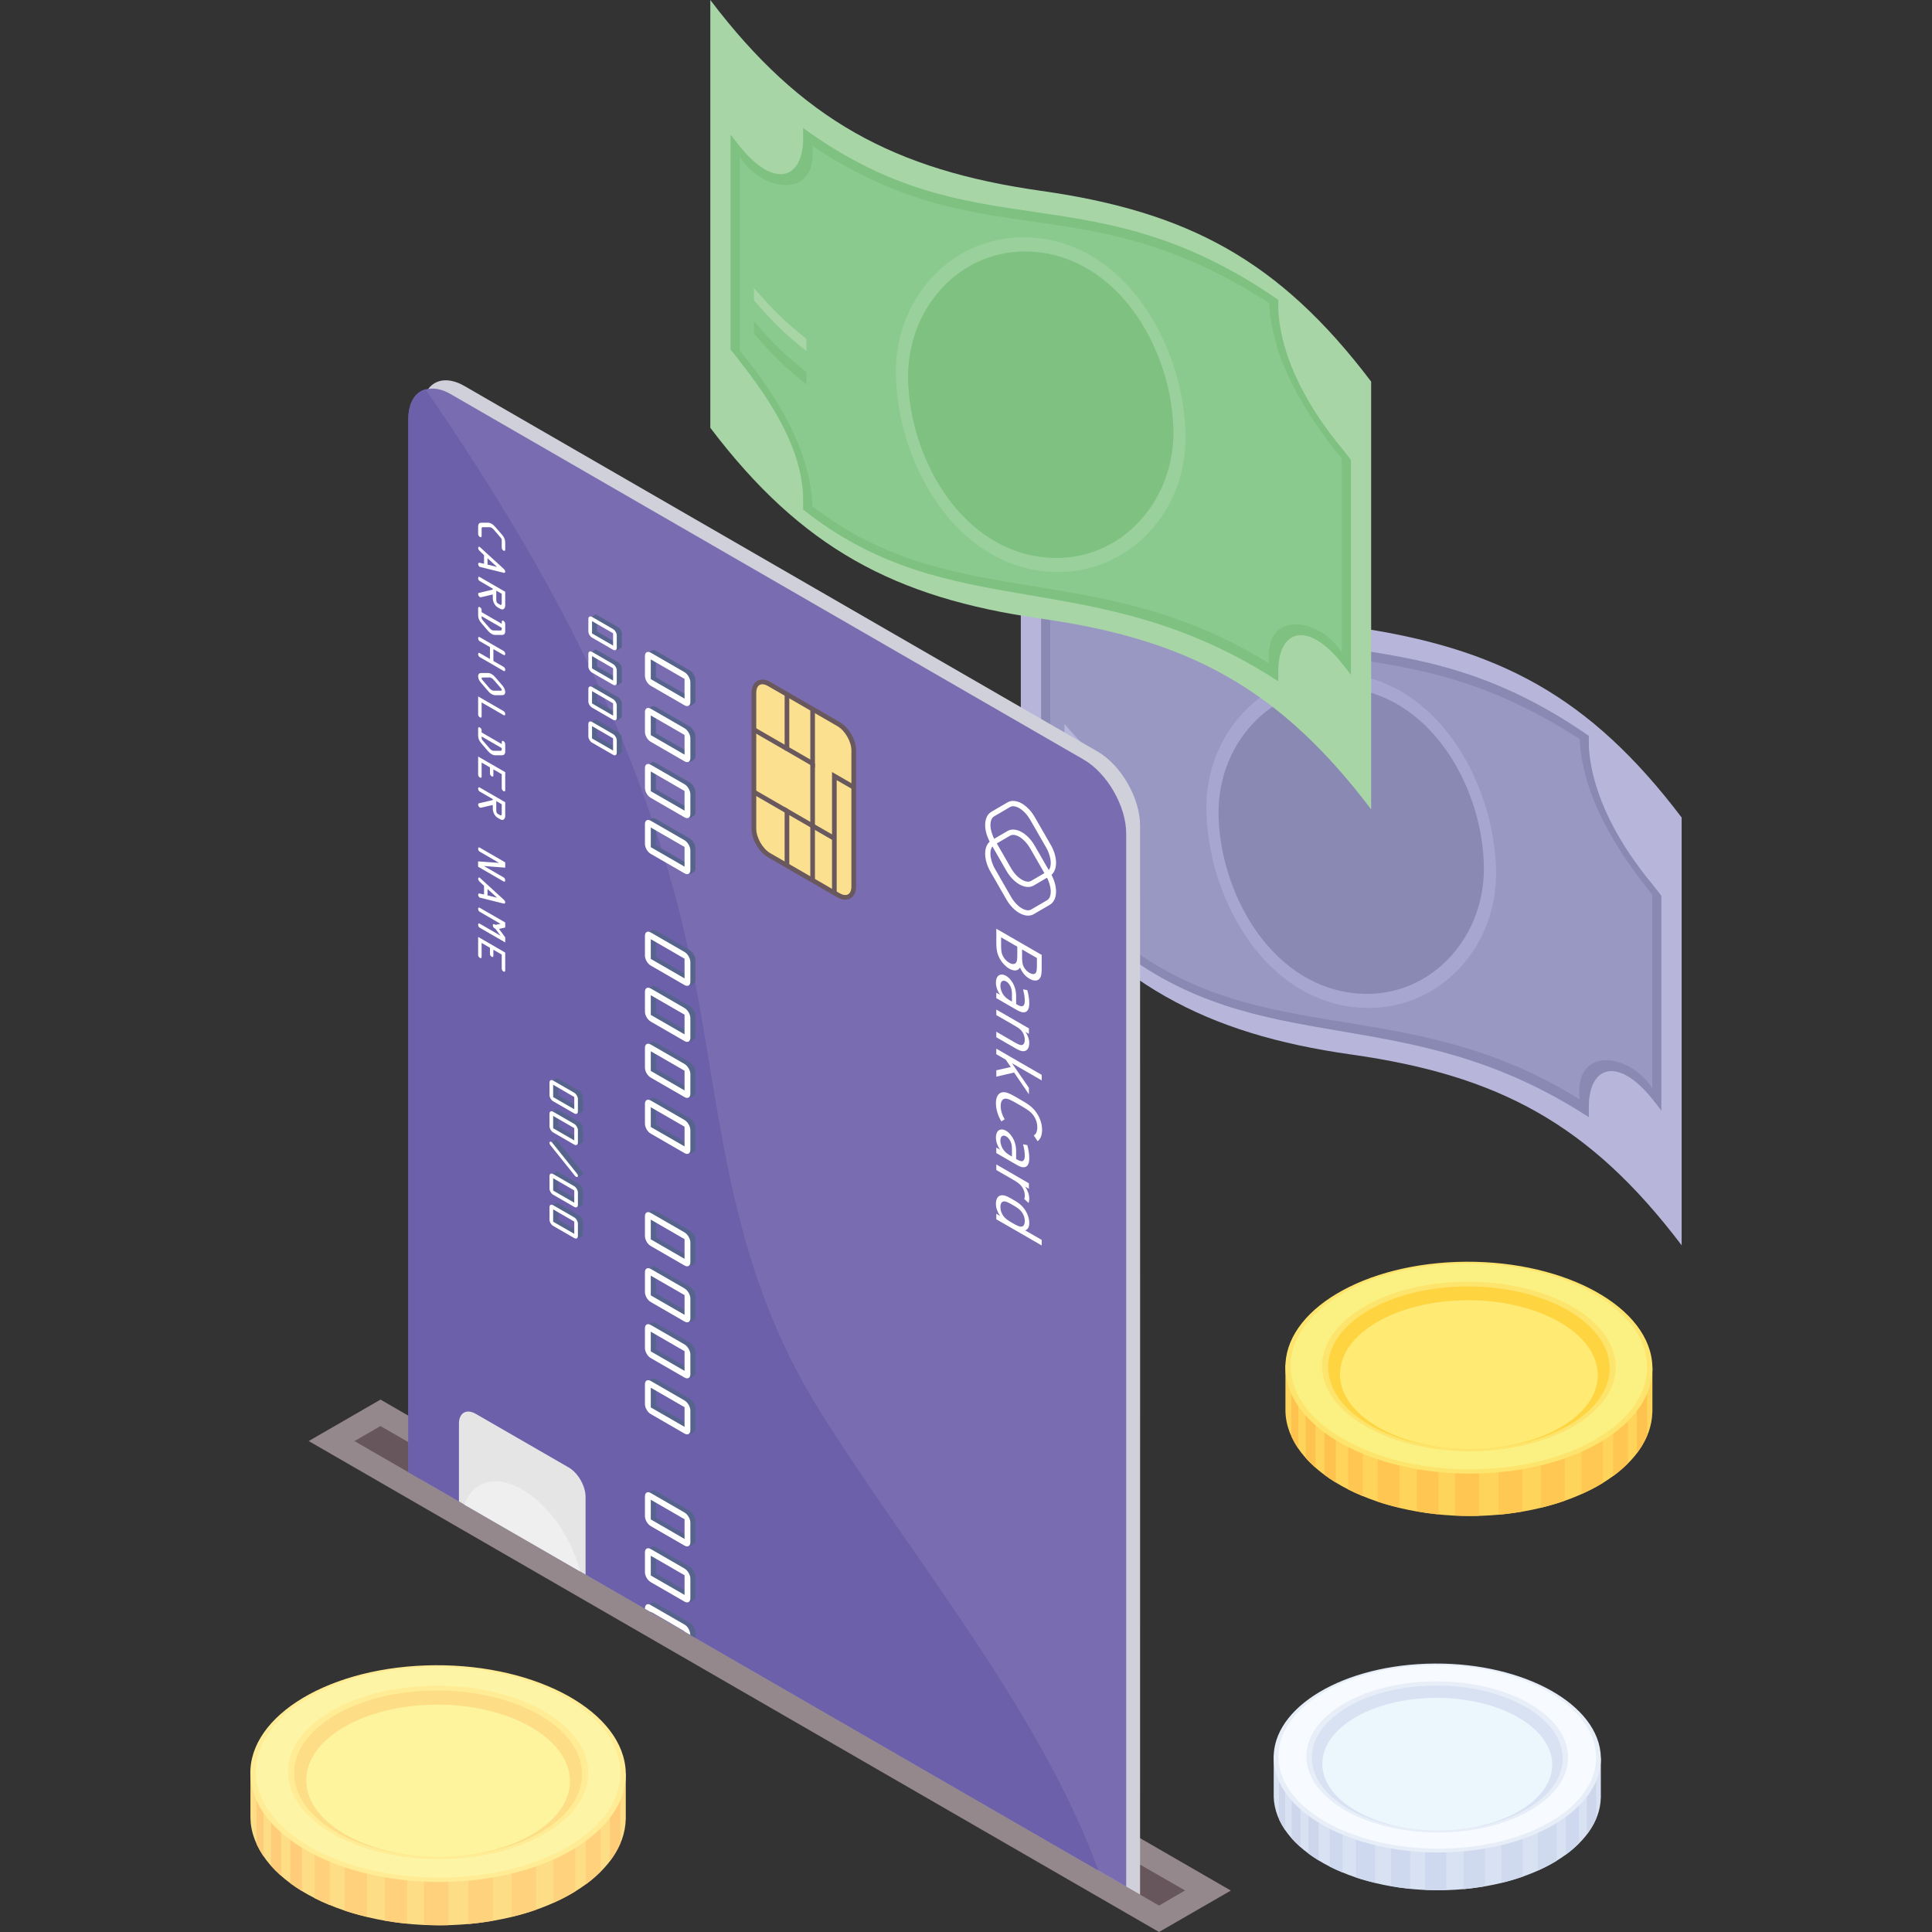 <?xml version="1.0" encoding="utf-8"?>
<!-- Generator: Adobe Illustrator 16.2.0, SVG Export Plug-In . SVG Version: 6.00 Build 0)  -->
<!DOCTYPE svg PUBLIC "-//W3C//DTD SVG 1.1//EN" "http://www.w3.org/Graphics/SVG/1.1/DTD/svg11.dtd">
<svg version="1.1" id="Слой_1" xmlns:x="http://ns.adobe.com/Extensibility/1.0/" xmlns:i="http://ns.adobe.com/AdobeIllustrator/10.0/" xmlns:graph="http://ns.adobe.com/Graphs/1.0/"
	 xmlns="http://www.w3.org/2000/svg" xmlns:xlink="http://www.w3.org/1999/xlink" xmlns:a="http://ns.adobe.com/AdobeSVGViewerExtensions/3.0/"
	 x="0px" y="0px" width="400px" height="400px" viewBox="0 0 400 400" enable-background="new 0 0 400 400" xml:space="preserve">
<rect x="0" y="0" width="400" height="400" fill="#333333" stroke="none"/>
<g>
	<g>
		<g>
			<g>
				<g>
					<path fill="#B7B6DA" d="M348.166,257.824c-19.072-25.182-37.951-35.184-68.408-39.499c-30.269-4.29-49.58-14.647-68.409-39.506
						c0-29.514,0-59.04,0-88.563c18.829,24.851,38.141,35.208,68.409,39.494c30.457,4.319,49.336,14.333,68.408,39.507
						C348.166,198.771,348.166,228.302,348.166,257.824z"/>
					<path fill="#8989B4" d="M230.563,195.731c0-0.868,0-1.308,0-2.176c-0.079-10.404-6.97-20.724-13.13-28.516
						c-0.755-0.939-1.136-1.426-1.891-2.424c0-14.828,0-29.661,0-44.485c0.755,0.99,1.136,1.472,1.891,2.416
						c7.234,8.995,13.13,6.701,13.13-1.606c0-0.868,0-1.309,0-2.181c35.938,26.138,59.124,8.357,98.388,35.59
						c0,0.868,0,1.308,0,2.172c0.604,10.396,6.592,20.653,13.126,28.512c0.755,0.952,1.141,1.43,1.891,2.432
						c0,14.828,0,29.657,0,44.489c-0.75-0.998-1.136-1.484-1.891-2.433c-7.238-8.995-13.126-6.688-13.126,1.61
						c0,0.877,0,1.313,0,2.181C290.786,206.453,261.285,220.242,230.563,195.731z"/>
					<path fill="#9998C2" d="M342.077,225.346c0-13.369,0-26.746,0-40.128c-7.33-9.075-14.435-20.221-15.029-32.206
						c-38.647-25.023-59.279-9-94.589-32.563c1.245,11.507-10.719,9.36-15.025,2.281c0,13.373,0,26.758,0,40.131
						c7.284,8.819,14.702,20.418,15.025,32.21c29.078,22.561,58.998,10.345,94.589,32.549
						C325.811,216.12,337.774,218.267,342.077,225.346z"/>
					<g>
						<g>
							<path fill="#8989B4" d="M308.482,180.064c0.177,15.831-12.518,29.083-28.725,26.944
								c-17.99-2.374-28.546-22.297-28.729-38.987c-0.181-15.831,12.513-29.09,28.729-26.952
								C297.743,143.442,308.303,163.374,308.482,180.064z"/>
							<path fill="#A7A6D0" d="M279.758,208.463c-18.9-2.575-29.795-23.497-29.996-40.92c-0.197-16.518,13.172-30.139,29.996-27.924
								c18.824,2.478,29.786,23.5,29.991,40.92C309.946,197.056,296.657,210.605,279.758,208.463z M279.758,142.524
								c-15.634-2.004-27.627,10.828-27.472,25.954c0.176,15.931,10.35,34.814,27.472,37.079
								c15.549,2.055,27.618-10.832,27.463-25.95C307.053,163.672,296.946,144.873,279.758,142.524z"/>
						</g>
					</g>
					<g>
						<g>
							<path fill="#B7B6DA" d="M231.251,162.946c-4.344-3.493-6.521-5.54-10.869-10.496c0-1.011,0-1.51,0-2.533
								c4.349,4.961,6.525,7.012,10.869,10.5C231.251,161.437,231.251,161.94,231.251,162.946z"/>
						</g>
						<g>
							<path fill="#8989B4" d="M231.251,169.849c-4.344-3.493-6.521-5.548-10.869-10.5c0-1.015,0-1.518,0-2.524
								c4.349,4.953,6.525,6.999,10.869,10.497C231.251,168.327,231.251,168.838,231.251,169.849z"/>
						</g>
					</g>
				</g>
			</g>
		</g>
		<g>
			<path fill="#A7D5A6" d="M283.884,167.572c-19.067-25.169-37.951-35.188-68.408-39.499c-30.265-4.29-49.58-14.644-68.413-39.502
				c0-29.522,0-59.049,0-88.571c18.833,24.855,38.148,35.213,68.413,39.502c30.457,4.311,49.341,14.325,68.408,39.503
				C283.884,108.527,283.884,138.045,283.884,167.572z"/>
			<path fill="#7EC180" d="M166.277,105.479c0-0.868,0-1.304,0-2.181c-0.079-10.4-6.974-20.716-13.125-28.516
				c-0.755-0.939-1.137-1.426-1.896-2.42c0-14.833,0-29.665,0-44.489c0.759,0.99,1.141,1.476,1.896,2.424
				c7.241,8.995,13.125,6.697,13.125-1.61c0-0.872,0-1.308,0-2.181c35.938,26.138,59.12,8.354,98.384,35.586
				c0,0.868,0,1.309,0,2.181c0.604,10.396,6.601,20.649,13.13,28.516c0.763,0.939,1.141,1.421,1.899,2.415
				c0,14.837,0,29.665,0,44.493c-0.759-0.998-1.137-1.48-1.899-2.424c-7.238-9-13.13-6.693-13.13,1.61c0,0.868,0,1.304,0,2.176
				C226.5,116.214,197.008,129.985,166.277,105.479z"/>
			<path fill="#8BCA8E" d="M277.791,135.093c0-13.373,0-26.746,0-40.127c-7.33-9.075-14.43-20.221-15.025-32.206
				c-38.647-25.031-59.275-9.003-94.584-32.563c1.232,11.507-10.728,9.36-15.029,2.277c0,13.373,0,26.758,0,40.131
				c7.288,8.819,14.697,20.418,15.029,32.21c29.069,22.561,58.985,10.354,94.584,32.558
				C261.528,125.868,273.488,128.015,277.791,135.093z"/>
			<g>
				<g>
					<path fill="#7EC180" d="M244.209,89.804c0.172,15.834-12.521,29.094-28.733,26.956c-17.99-2.374-28.545-22.301-28.738-38.995
						c-0.168-15.831,12.518-29.086,28.738-26.947C233.466,53.19,244.012,73.118,244.209,89.804z"/>
					<path fill="#9AD09B" d="M215.476,118.206c-18.896-2.571-29.795-23.496-30-40.912c-0.193-16.522,13.172-30.139,30-27.933
						c18.82,2.475,29.786,23.5,29.992,40.92C245.66,106.8,232.38,120.349,215.476,118.206z M215.476,52.268
						c-15.625-2-27.627,10.836-27.468,25.954c0.172,15.927,10.342,34.818,27.468,37.083c15.55,2.055,27.618-10.832,27.463-25.954
						C242.775,73.416,232.66,54.616,215.476,52.268z"/>
				</g>
			</g>
			<g>
				<g>
					<path fill="#A7D5A6" d="M166.965,72.698c-4.353-3.497-6.517-5.552-10.865-10.504c0-1.011,0-1.514,0-2.529
						c4.349,4.957,6.513,7.007,10.865,10.504C166.965,71.176,166.965,71.688,166.965,72.698z"/>
				</g>
				<g>
					<path fill="#7EC180" d="M166.965,79.597c-4.353-3.501-6.517-5.552-10.865-10.505c0-1.015,0-1.514,0-2.528
						c4.349,4.952,6.513,7.007,10.865,10.504C166.965,78.074,166.965,78.582,166.965,79.597z"/>
				</g>
			</g>
		</g>
		<polygon fill="#94888C" points="239.966,400 63.915,298.354 78.776,289.771 254.831,391.42 		"/>
		<polygon fill="#67565C" points="245.35,391.399 239.974,394.531 236.04,392.259 233.164,390.606 227.423,387.281 120.082,325.331 
			96.171,311.534 87.406,306.452 84.538,304.791 73.388,298.362 78.776,295.251 84.538,298.576 87.406,300.237 99.668,307.315 
			116.58,317.057 224.186,379.196 233.164,384.384 236.04,386.048 		"/>
		<g>
			<g>
				<path fill="#CFD0D9" d="M236.04,170.901c0,71.726,0.025,143.426,0,215.146v6.211l-2.876-1.652l-5.741-3.325l-107.341-61.95
					l-23.911-13.797l-8.765-5.082V85.086c0-1.656,0.344-3.049,0.939-4.076c0.113-0.164,0.214-0.323,0.319-0.478
					c1.53-2.08,4.349-2.453,7.557-0.579c43.658,25.199,87.333,50.422,131.025,75.646C232.115,158.396,236.04,165.265,236.04,170.901
					z"/>
				<g>
					<g>
						<path fill="#796CB0" d="M233.164,172.562v218.044l-5.741-3.325l-107.341-61.95l-23.911-13.797l-8.765-5.082l-2.868-1.661
							V86.747c0-2.5,0.788-4.37,2.071-5.401c0.244-0.151,0.449-0.31,0.713-0.444c0.239-0.105,0.504-0.214,0.764-0.293l0.025,0.029
							c0.185-0.055,0.373-0.105,0.554-0.105c1.346-0.239,2.952,0.076,4.663,1.078c43.683,25.203,87.358,50.422,131.037,75.655
							C229.243,160.082,233.164,166.926,233.164,172.562z"/>
						<path fill="#6B60A9" d="M227.439,387.29l-83.45-48.167l-0.415-0.269l-0.654-0.352l-0.143-0.097l-0.411-0.23l-0.654-0.386
							l-5.913-3.397l-0.406-0.238l-0.654-0.382l-0.146-0.088l-0.415-0.235l-0.65-0.382l-12.291-7.095l-1.153-0.65l-23.911-13.797
							l-1.145-0.683l-7.62-4.399l-2.868-1.665V86.755c0-2.512,0.788-4.37,2.063-5.405c0.234-0.151,0.47-0.327,0.713-0.449
							c0.239-0.113,0.503-0.206,0.768-0.293c0,0,0,0.029,0.024,0.029c0.093,0.122,0.181,0.239,0.239,0.356
							c27.896,40.542,47.311,78.67,55.731,123.263c5.645,29.694,7.271,58.533,25.765,88.063
							c17.676,28.155,40.983,56.318,54.344,86.873C225.339,381.884,226.438,384.568,227.439,387.29z"/>
						<g>
							<path fill="#FFFFFF" d="M212.854,189.571c-0.256,0-0.516-0.034-0.784-0.109c-1.358-0.356-2.738-1.568-3.707-3.237
								l-3.309-5.762c-1.522-2.659-1.442-5.501,0.205-6.462l3.313-1.938c0.562-0.327,1.241-0.39,1.975-0.206
								c1.347,0.369,2.73,1.577,3.687,3.25l3.316,5.758c1.531,2.667,1.447,5.493-0.205,6.466l-3.309,1.929
								C213.685,189.47,213.286,189.571,212.854,189.571z M209.323,185.675c0.81,1.405,1.959,2.44,3.028,2.721
								c0.448,0.118,0.83,0.097,1.128-0.083l3.317-1.938c1.073-0.629,0.985-2.902-0.197-4.965l-3.313-5.762
								c-0.809-1.392-1.962-2.44-3.023-2.726c-0.448-0.118-0.834-0.084-1.136,0.092l-3.309,1.937
								c-1.091,0.625-0.99,2.898,0.192,4.961L209.323,185.675z"/>
						</g>
						<g>
							<path fill="#FFFFFF" d="M212.854,183.641c-0.256,0-0.508-0.042-0.784-0.109c-1.358-0.361-2.738-1.577-3.707-3.246
								l-3.309-5.762c-1.522-2.667-1.442-5.498,0.205-6.454l3.313-1.938c0.562-0.331,1.245-0.398,1.975-0.206
								c1.347,0.356,2.73,1.577,3.687,3.238l3.316,5.762c1.531,2.659,1.447,5.498-0.205,6.462l-3.309,1.938
								C213.685,183.532,213.286,183.641,212.854,183.641z M209.323,179.741c0.81,1.401,1.967,2.445,3.028,2.726
								c0.448,0.117,0.83,0.092,1.128-0.088l3.317-1.938c1.073-0.633,0.985-2.902-0.197-4.961l-3.313-5.762
								c-0.809-1.4-1.962-2.449-3.031-2.726c-0.44-0.122-0.826-0.092-1.128,0.092l-3.309,1.938c-1.082,0.621-0.99,2.893,0.192,4.957
								L209.323,179.741z"/>
						</g>
						<g>
							<path fill="#FFFFFF" d="M215.123,202.73c-0.457,0.41-1.174,0.377-1.979-0.093c-0.855-0.495-1.551-1.317-1.958-2.323
								c-0.419,0.705-1.221,0.822-2.243,0.231c-0.802-0.466-1.464-1.212-1.904-1.976c-0.763-1.316-0.763-2.465-0.763-3.682
								c0-1.044,0-1.56,0-2.604c3.761,2.168,5.636,3.25,9.397,5.422c0,0.977,0,1.468,0,2.445
								C215.673,201.313,215.673,202.23,215.123,202.73z M214.683,198.348c-1.229-0.7-1.849-1.065-3.073-1.774
								c0,0.491,0,0.743,0,1.229c0,1.12,0,1.87,0.507,2.638c0.298,0.453,0.658,0.776,1.027,0.985
								c0.374,0.209,0.734,0.311,1.032,0.201c0.507-0.185,0.507-0.931,0.507-2.05C214.683,199.09,214.683,198.838,214.683,198.348z
								 M210.619,196c-1.342-0.768-2.013-1.153-3.351-1.933c0,0.553,0,0.838,0,1.392c0,1.132,0,1.87,0.491,2.692
								c0.251,0.428,0.675,0.885,1.183,1.178c0.512,0.293,0.931,0.327,1.183,0.188c0.494-0.251,0.494-0.989,0.494-2.122
								C210.619,196.842,210.619,196.565,210.619,196z"/>
							<path fill="#FFFFFF" d="M212.352,209.516c-0.634,0.284-1.46-0.193-2.067-0.541c-1.603-0.932-2.403-1.389-4.009-2.319
								c0-0.453,0-0.684,0-1.149c0.327,0.189,0.481,0.285,0.805,0.475c-0.558-0.756-0.889-1.716-0.889-2.517
								c0-0.575,0.13-1.106,0.482-1.426c0.348-0.323,0.938-0.39,1.598-0.013c0.742,0.428,1.308,1.195,1.627,1.904
								c0.482,1.048,0.482,1.963,0.482,2.604c0,0.537,0,0.806,0,1.346c0.436,0.252,1.002,0.58,1.384,0.403
								c0.264-0.126,0.406-0.466,0.406-1.086c0-0.726-0.143-1.544-0.36-2.361c0.353,0.067,0.536,0.109,0.881,0.163
								c0.243,0.895,0.406,1.816,0.406,2.734C213.098,208.714,212.834,209.297,212.352,209.516z M207.424,203.17
								c-0.21,0.176-0.302,0.559-0.302,0.91c0,0.709,0.285,1.426,0.662,1.941c0.466,0.629,1.007,0.936,1.729,1.355
								c0-0.537,0-0.814,0-1.352c0-0.553,0-1.123-0.294-1.77c-0.192-0.398-0.486-0.821-0.905-1.061
								C207.969,202.998,207.63,202.998,207.424,203.17z"/>
							<path fill="#FFFFFF" d="M213.022,214.057c-0.285-0.164-0.424-0.247-0.709-0.411c0.461,0.654,0.784,1.497,0.784,2.265
								c0,0.969-0.36,1.438-0.717,1.614c-0.688,0.353-1.51-0.117-2.495-0.691c-1.442-0.831-2.168-1.246-3.61-2.076
								c0-0.466,0-0.691,0-1.153c1.442,0.839,2.168,1.258,3.61,2.097c0.881,0.495,1.468,0.843,1.879,0.596
								c0.234-0.134,0.406-0.466,0.406-1.002c0-0.541-0.172-1.069-0.406-1.489c-0.411-0.713-0.998-1.053-1.879-1.56
								c-1.442-0.83-2.168-1.241-3.61-2.084c0-0.453,0-0.684,0-1.142c2.7,1.561,4.042,2.332,6.747,3.893
								C213.022,213.369,213.022,213.6,213.022,214.057z"/>
							<path fill="#FFFFFF" d="M215.673,223.685c-2.462-1.421-3.703-2.134-6.16-3.556c1.4,2.034,2.097,3.053,3.51,5.091
								c0,0.537,0,0.805,0,1.342c-1.233-1.799-1.841-2.7-3.065-4.504c-1.48,0.34-2.202,0.516-3.682,0.855c0-0.524,0-0.788,0-1.32
								c1.203-0.273,1.807-0.411,3.002-0.68c-0.415-0.608-0.629-0.914-1.057-1.526c-0.771-0.444-1.166-0.68-1.945-1.124
								c0-0.466,0-0.688,0-1.149c3.761,2.173,5.636,3.259,9.397,5.427C215.673,222.997,215.673,223.224,215.673,223.685z"/>
							<path fill="#FFFFFF" d="M214.813,236.27c-0.314-0.479-0.478-0.717-0.779-1.191c0.419-0.23,0.733-0.784,0.733-1.702
								c0-0.805-0.256-1.623-0.704-2.294c-0.65-0.969-1.464-1.438-3.091-2.378c-1.623-0.931-2.428-1.396-3.069-1.199
								c-0.437,0.143-0.722,0.621-0.722,1.489c0,0.947,0.336,1.962,0.83,2.742c-0.285,0.168-0.419,0.256-0.7,0.432
								c-0.637-1.04-1.119-2.448-1.119-3.744c0-1.305,0.47-2.021,1.128-2.231c0.901-0.285,1.899,0.285,3.652,1.305
								c1.711,0.985,2.764,1.593,3.669,2.943c0.634,0.927,1.111,2.189,1.111,3.502C215.752,235.125,215.354,235.93,214.813,236.27z"
								/>
							<path fill="#FFFFFF" d="M212.352,241.583c-0.634,0.293-1.464-0.189-2.067-0.537c-1.603-0.927-2.403-1.393-4.009-2.314
								c0-0.462,0-0.688,0-1.149c0.327,0.188,0.481,0.281,0.805,0.47c-0.558-0.751-0.889-1.711-0.889-2.516
								c0-0.571,0.13-1.104,0.482-1.427c0.348-0.318,0.938-0.386,1.598-0.017c0.742,0.437,1.308,1.204,1.627,1.917
								c0.482,1.044,0.482,1.962,0.482,2.596c0,0.541,0,0.817,0,1.351c0.436,0.251,1.002,0.574,1.384,0.406
								c0.264-0.13,0.406-0.47,0.406-1.099c0-0.713-0.143-1.535-0.36-2.353c0.353,0.071,0.536,0.097,0.881,0.172
								c0.243,0.889,0.406,1.803,0.406,2.722C213.098,240.79,212.834,241.377,212.352,241.583z M207.424,235.246
								c-0.21,0.172-0.302,0.55-0.302,0.906c0,0.708,0.285,1.43,0.662,1.938c0.466,0.637,1.007,0.947,1.729,1.358
								c0-0.537,0-0.806,0-1.346c0-0.554,0-1.129-0.294-1.774c-0.192-0.398-0.486-0.817-0.905-1.057
								C207.969,235.07,207.63,235.078,207.424,235.246z"/>
							<path fill="#FFFFFF" d="M212.959,249.063c-0.36-0.322-0.541-0.49-0.897-0.817c0.071-0.168,0.109-0.386,0.109-0.713
								c0-0.629-0.197-1.212-0.495-1.682c-0.49-0.775-1.266-1.225-2.029-1.665c-1.351-0.779-2.025-1.165-3.371-1.945
								c0-0.462,0-0.692,0-1.153c2.7,1.56,4.042,2.34,6.747,3.899c0,0.458,0,0.684,0,1.146c-0.314-0.177-0.466-0.272-0.78-0.453
								c0.532,0.759,0.855,1.669,0.855,2.466C213.098,248.456,213.068,248.778,212.959,249.063z"/>
							<path fill="#FFFFFF" d="M212.242,254.733c1.367,0.784,2.051,1.183,3.431,1.976c0,0.457,0,0.683,0,1.148
								c-3.762-2.168-5.637-3.254-9.397-5.418c0-0.47,0-0.688,0-1.148c0.31,0.176,0.465,0.268,0.779,0.448
								c-0.532-0.755-0.863-1.665-0.863-2.466c0-0.965,0.335-1.547,0.83-1.728c0.763-0.302,1.694,0.234,2.625,0.771
								c0.931,0.532,1.862,1.078,2.625,2.252c0.495,0.763,0.826,1.724,0.826,2.692C213.098,254.063,212.774,254.595,212.242,254.733
								z M211.676,251.127c-0.49-0.775-1.266-1.221-2.029-1.66c-0.759-0.44-1.535-0.885-2.034-0.688
								c-0.293,0.135-0.49,0.491-0.49,1.111c0,0.629,0.197,1.212,0.49,1.682c0.499,0.776,1.275,1.225,2.034,1.661
								c0.764,0.436,1.539,0.889,2.029,0.679c0.298-0.125,0.495-0.481,0.495-1.106C212.171,252.184,211.974,251.601,211.676,251.127
								z"/>
						</g>
						<path fill="#E5E5E5" d="M121.235,309.895v16.095l-1.153-0.658l-23.911-13.797l-1.153-0.688v-16.091
							c0-2.235,1.548-3.157,3.498-2.025c7.694,4.424,11.531,6.664,19.223,11.088C119.688,304.946,121.235,307.659,121.235,309.895z"
							/>
						<g>
							<g>
								<path fill="#56648D" d="M143.989,272.535c0,0.759-0.55,1.069-1.212,0.688c-2.793-1.614-4.186-2.424-6.986-4.038
									c-0.676-0.386-1.208-1.288-1.208-2.08c0-1.632,0-2.449,0-4.076c0-0.793,0.532-1.078,1.208-0.696
									c2.801,1.619,4.193,2.428,6.986,4.047c0.662,0.373,1.212,1.316,1.212,2.08C143.989,270.086,143.989,270.903,143.989,272.535
									z M135.791,267.801c2.801,1.61,4.193,2.424,6.986,4.029c0-1.623,0-2.44,0-4.067c-2.793-1.619-4.186-2.428-6.986-4.043
									C135.791,265.352,135.791,266.169,135.791,267.801z"/>
								<path fill="#56648D" d="M143.989,284.134c0,0.755-0.55,1.065-1.212,0.688c-2.793-1.618-4.186-2.424-6.986-4.038
									c-0.676-0.386-1.208-1.287-1.208-2.084c0-1.627,0-2.444,0-4.072c0-0.792,0.532-1.081,1.208-0.688
									c2.801,1.61,4.193,2.42,6.986,4.03c0.662,0.382,1.212,1.32,1.212,2.088C143.989,281.681,143.989,282.507,143.989,284.134z
									 M135.791,279.399c2.801,1.614,4.193,2.428,6.986,4.043c0-1.64,0-2.458,0-4.085c-2.793-1.618-4.186-2.42-6.986-4.03
									C135.791,276.955,135.791,277.769,135.791,279.399z"/>
								<path fill="#56648D" d="M143.989,295.733c0,0.763-0.55,1.069-1.212,0.684c-2.793-1.61-4.186-2.411-6.986-4.03
									c-0.676-0.39-1.208-1.3-1.208-2.084c0-1.632,0-2.449,0-4.076c0-0.793,0.532-1.082,1.208-0.696
									c2.801,1.614,4.193,2.424,6.986,4.043c0.662,0.381,1.212,1.313,1.212,2.075C143.989,293.28,143.989,294.098,143.989,295.733
									z M135.791,291.003c2.801,1.61,4.193,2.415,6.986,4.03c0-1.636,0-2.453,0-4.081c-2.793-1.614-4.186-2.419-6.986-4.029
									C135.791,288.55,135.791,289.372,135.791,291.003z"/>
								<path fill="#56648D" d="M143.989,260.936c0,0.764-0.55,1.073-1.212,0.688c-2.793-1.61-4.186-2.415-6.986-4.034
									c-0.676-0.386-1.208-1.291-1.208-2.084c0-1.631,0-2.449,0-4.08c0-0.78,0.532-1.082,1.208-0.688
									c2.801,1.614,4.193,2.419,6.986,4.034c0.662,0.386,1.212,1.32,1.212,2.088C143.989,258.486,143.989,259.305,143.989,260.936
									z M135.791,256.205c2.801,1.614,4.193,2.416,6.986,4.034c0-1.631,0-2.449,0-4.08c-2.793-1.614-4.186-2.42-6.986-4.034
									C135.791,253.757,135.791,254.565,135.791,256.205z"/>
								<path fill="#56648D" d="M143.989,330.522c0,0.763-0.55,1.069-1.212,0.688c-2.793-1.614-4.186-2.415-6.986-4.03
									c-0.676-0.394-1.208-1.295-1.208-2.088c0-1.631,0-2.445,0-4.08c0-0.789,0.532-1.078,1.208-0.688
									c2.801,1.618,4.193,2.428,6.986,4.042c0.662,0.378,1.212,1.316,1.212,2.08C143.989,328.073,143.989,328.891,143.989,330.522
									z M135.791,325.792c2.801,1.619,4.193,2.42,6.986,4.034c0-1.627,0-2.444,0-4.076c-2.793-1.618-4.186-2.42-6.986-4.038
									C135.791,323.348,135.791,324.156,135.791,325.792z"/>
								<path fill="#56648D" d="M142.777,335.961c-2.776-1.627-4.198-2.428-6.979-4.013c-0.494-0.307-0.914-0.248-1.09,0.139
									c-0.029,0.059-0.059,0.117-0.059,0.18c-0.059,0.117-0.059,0.239-0.059,0.356v1.062l0.146,0.088l0.654,0.382l0.406,0.238
									v-1.09c2.688,1.564,4.11,2.36,6.739,3.896c0.063,0.067,0.155,0.097,0.239,0.146v1.062l0.143,0.097l0.654,0.352l0.415,0.269
									v-1.065C143.989,337.295,143.456,336.343,142.777,335.961z"/>
								<path fill="#56648D" d="M143.989,318.928c0,0.763-0.55,1.073-1.212,0.684c-2.793-1.61-4.186-2.416-6.986-4.026
									c-0.676-0.394-1.208-1.304-1.208-2.084c0-1.636,0-2.453,0-4.08c0-0.793,0.532-1.082,1.208-0.696
									c2.801,1.614,4.193,2.424,6.986,4.042c0.662,0.382,1.212,1.321,1.212,2.08C143.989,316.482,143.989,317.292,143.989,318.928
									z M135.791,314.201c2.801,1.606,4.193,2.411,6.986,4.025c0-1.631,0-2.448,0-4.08c-2.793-1.614-4.186-2.419-6.986-4.029
									C135.791,311.752,135.791,312.565,135.791,314.201z"/>
								<path fill="#56648D" d="M143.989,214.472c0,0.759-0.55,1.069-1.212,0.684c-2.793-1.614-4.186-2.415-6.986-4.025
									c-0.676-0.391-1.208-1.296-1.208-2.093c0-1.623,0-2.449,0-4.076c0-0.789,0.532-1.078,1.208-0.688
									c2.801,1.614,4.193,2.424,6.986,4.033c0.662,0.383,1.212,1.326,1.212,2.089
									C143.989,212.022,143.989,212.836,143.989,214.472z M135.791,209.737c2.801,1.61,4.193,2.424,6.986,4.038
									c0-1.635,0-2.449,0-4.08c-2.793-1.614-4.186-2.42-6.986-4.043C135.791,207.288,135.791,208.105,135.791,209.737z"/>
								<path fill="#56648D" d="M143.989,226.075c0,0.759-0.55,1.069-1.212,0.684c-2.793-1.61-4.186-2.424-6.986-4.034
									c-0.676-0.39-1.208-1.296-1.208-2.084c0-1.627,0-2.449,0-4.076c0-0.793,0.532-1.082,1.208-0.692
									c2.801,1.61,4.193,2.424,6.986,4.039c0.662,0.377,1.212,1.313,1.212,2.084C143.989,223.622,143.989,224.436,143.989,226.075
									z M135.791,221.332c2.801,1.615,4.193,2.429,6.986,4.043c0-1.632,0-2.453,0-4.08c-2.793-1.615-4.186-2.424-6.986-4.034
									C135.791,218.892,135.791,219.705,135.791,221.332z"/>
								<path fill="#56648D" d="M143.989,237.67c0,0.755-0.55,1.065-1.212,0.688c-2.793-1.614-4.186-2.424-6.986-4.034
									c-0.676-0.394-1.208-1.295-1.208-2.084c0-1.631,0-2.453,0-4.08c0-0.788,0.532-1.082,1.208-0.688
									c2.801,1.61,4.193,2.424,6.986,4.034c0.662,0.377,1.212,1.32,1.212,2.084C143.989,235.221,143.989,236.034,143.989,237.67z
									 M135.791,232.936c2.801,1.61,4.193,2.424,6.986,4.038c0-1.635,0-2.453,0-4.076c-2.793-1.622-4.186-2.432-6.986-4.038
									C135.791,230.486,135.791,231.305,135.791,232.936z"/>
								<path fill="#56648D" d="M143.989,202.873c0,0.763-0.55,1.073-1.212,0.688c-2.793-1.61-4.186-2.42-6.986-4.034
									c-0.676-0.386-1.208-1.292-1.208-2.084c0-1.635,0-2.445,0-4.076c0-0.792,0.532-1.082,1.208-0.692
									c2.801,1.61,4.193,2.416,6.986,4.034c0.662,0.386,1.212,1.325,1.212,2.084C143.989,200.428,143.989,201.241,143.989,202.873
									z M135.791,198.134c2.801,1.619,4.193,2.428,6.986,4.038c0-1.626,0-2.449,0-4.08c-2.793-1.606-4.186-2.415-6.986-4.03
									C135.791,195.693,135.791,196.507,135.791,198.134z"/>
								<path fill="#56648D" d="M143.989,156.551c0,0.759-0.55,1.065-1.212,0.688c-2.793-1.615-4.186-2.42-6.986-4.034
									c-0.676-0.39-1.208-1.292-1.208-2.088c0-1.627,0-2.449,0-4.076c0-0.789,0.532-1.082,1.208-0.684
									c2.801,1.61,4.193,2.419,6.986,4.03c0.662,0.382,1.212,1.325,1.212,2.088C143.989,154.103,143.989,154.916,143.989,156.551z
									 M135.791,151.817c2.801,1.614,4.193,2.419,6.986,4.034c0-1.631,0-2.445,0-4.081c-2.793-1.61-4.186-2.415-6.986-4.034
									C135.791,149.372,135.791,150.186,135.791,151.817z"/>
								<path fill="#56648D" d="M143.989,168.15c0,0.759-0.55,1.069-1.212,0.688c-2.793-1.619-4.186-2.424-6.986-4.042
									c-0.676-0.386-1.208-1.288-1.208-2.076c0-1.631,0-2.449,0-4.08c0-0.789,0.532-1.082,1.208-0.692
									c2.801,1.614,4.193,2.428,6.986,4.034c0.662,0.39,1.212,1.321,1.212,2.092C143.989,165.702,143.989,166.515,143.989,168.15z
									 M135.791,163.412c2.801,1.615,4.193,2.424,6.986,4.034c0-1.627,0-2.44,0-4.076c-2.793-1.61-4.186-2.42-6.986-4.034
									C135.791,160.967,135.791,161.785,135.791,163.412z"/>
								<path fill="#56648D" d="M143.989,179.75c0,0.755-0.55,1.065-1.212,0.688c-2.793-1.615-4.186-2.424-6.986-4.034
									c-0.676-0.394-1.208-1.296-1.208-2.088c0-1.631,0-2.449,0-4.076c0-0.792,0.532-1.082,1.208-0.688
									c2.801,1.61,4.193,2.416,6.986,4.034c0.662,0.381,1.212,1.316,1.212,2.084C143.989,177.301,143.989,178.11,143.989,179.75z
									 M135.791,175.015c2.801,1.615,4.193,2.42,6.986,4.034c0-1.635,0-2.449,0-4.08c-2.793-1.615-4.186-2.416-6.986-4.03
									C135.791,172.566,135.791,173.384,135.791,175.015z"/>
								<path fill="#56648D" d="M143.989,144.944c0,0.771-0.55,1.082-1.212,0.696c-2.793-1.61-4.186-2.424-6.986-4.038
									c-0.676-0.386-1.208-1.296-1.208-2.08c0-1.64,0-2.449,0-4.084c0-0.788,0.532-1.082,1.208-0.688
									c2.801,1.61,4.193,2.424,6.986,4.034c0.662,0.381,1.212,1.321,1.212,2.088C143.989,142.507,143.989,143.325,143.989,144.944
									z M135.791,140.218c2.801,1.602,4.193,2.419,6.986,4.038c0-1.635,0-2.453,0-4.088c-2.793-1.61-4.186-2.424-6.986-4.03
									C135.791,137.769,135.791,138.582,135.791,140.218z"/>
								<path fill="#56648D" d="M128.75,140.956c0,0.478-0.34,0.671-0.764,0.428c-1.744-1.006-2.612-1.509-4.365-2.516
									c-0.423-0.243-0.75-0.813-0.75-1.3c0-1.023,0-1.535,0-2.55c0-0.495,0.327-0.671,0.75-0.428
									c1.753,1.002,2.621,1.51,4.365,2.516c0.424,0.235,0.764,0.822,0.764,1.304C128.75,139.425,128.75,139.937,128.75,140.956z
									 M123.621,137.995c1.753,1.015,2.621,1.518,4.365,2.521c0-1.019,0-1.522,0-2.546c-1.744-0.998-2.612-1.509-4.365-2.516
									C123.621,136.469,123.621,136.98,123.621,137.995z"/>
								<path fill="#56648D" d="M128.75,148.206c0,0.474-0.34,0.667-0.764,0.428c-1.744-1.002-2.612-1.509-4.365-2.516
									c-0.423-0.243-0.75-0.813-0.75-1.304c0-1.015,0-1.53,0-2.554c0-0.495,0.327-0.671,0.75-0.423
									c1.753,1.011,2.621,1.51,4.365,2.516c0.424,0.243,0.764,0.83,0.764,1.308C128.75,146.68,128.75,147.187,128.75,148.206z
									 M123.621,145.25c1.753,1.01,2.621,1.509,4.365,2.52c0-1.023,0-1.526,0-2.549c-1.744-1.007-2.612-1.506-4.365-2.521
									C123.621,143.724,123.621,144.231,123.621,145.25z"/>
								<path fill="#56648D" d="M128.75,155.453c0,0.474-0.34,0.671-0.764,0.432c-1.744-1.011-2.612-1.51-4.365-2.529
									c-0.423-0.239-0.75-0.801-0.75-1.296c0-1.015,0-1.522,0-2.55c0-0.49,0.327-0.671,0.75-0.432
									c1.753,1.015,2.621,1.518,4.365,2.524c0.424,0.235,0.764,0.83,0.764,1.3C128.75,153.918,128.75,154.429,128.75,155.453z
									 M123.621,152.492c1.753,1.019,2.621,1.514,4.365,2.524c0-1.023,0-1.535,0-2.542c-1.744-1.019-2.612-1.518-4.365-2.528
									C123.621,150.966,123.621,151.481,123.621,152.492z"/>
								<path fill="#56648D" d="M128.75,133.709c0,0.478-0.34,0.671-0.764,0.428c-1.744-1.006-2.612-1.51-4.365-2.516
									c-0.423-0.243-0.75-0.81-0.75-1.304c0-1.019,0-1.531,0-2.545c0-0.495,0.327-0.679,0.75-0.432
									c1.753,1.006,2.621,1.51,4.365,2.516c0.424,0.248,0.764,0.834,0.764,1.309C128.75,132.179,128.75,132.694,128.75,133.709z
									 M123.621,130.757c1.753,1.002,2.621,1.509,4.365,2.516c0-1.019,0-1.527,0-2.55c-1.744-1.006-2.612-1.51-4.365-2.521
									C123.621,129.222,123.621,129.734,123.621,130.757z"/>
								<g>
									<path fill="#56648D" d="M120.703,229.711c0,0.47-0.34,0.667-0.755,0.428c-1.745-1.011-2.617-1.51-4.37-2.524
										c-0.419-0.239-0.751-0.806-0.751-1.3c0-1.02,0-1.526,0-2.55c0-0.491,0.332-0.675,0.751-0.428
										c1.753,1.006,2.625,1.51,4.37,2.521c0.415,0.238,0.755,0.821,0.755,1.296C120.703,228.181,120.703,228.688,120.703,229.711
										z M115.578,226.755c1.753,1.01,2.625,1.505,4.37,2.52c0-1.022,0-1.534,0-2.549c-1.745-1.016-2.617-1.519-4.37-2.521
										C115.578,225.22,115.578,225.723,115.578,226.755z"/>
									<path fill="#56648D" d="M120.703,236.156c0,0.482-0.34,0.671-0.755,0.432c-1.745-1.011-2.617-1.51-4.37-2.524
										c-0.419-0.239-0.751-0.797-0.751-1.3c0-1.019,0-1.53,0-2.541c0-0.499,0.332-0.68,0.751-0.437
										c1.753,1.011,2.625,1.519,4.37,2.521c0.415,0.234,0.755,0.83,0.755,1.304C120.703,234.639,120.703,235.146,120.703,236.156
										z M115.578,233.2c1.753,1.006,2.625,1.51,4.37,2.524c0-1.023,0-1.531,0-2.554c-1.745-0.998-2.617-1.51-4.37-2.517
										C115.578,231.674,115.578,232.185,115.578,233.2z"/>
									<path fill="#56648D" d="M115.092,236.811c-0.163-0.197-0.265-0.356-0.265-0.57c0-0.223,0.155-0.349,0.353-0.23
										c0.146,0.075,0.269,0.26,0.391,0.423c1.933,2.407,2.91,3.611,4.839,6.026c0.155,0.188,0.294,0.378,0.294,0.596
										c0,0.222-0.164,0.331-0.353,0.218c-0.126-0.071-0.218-0.168-0.302-0.264C118.069,240.526,117.071,239.293,115.092,236.811z
										"/>
									<path fill="#56648D" d="M120.703,249.06c0,0.479-0.34,0.671-0.755,0.428c-1.745-0.998-2.617-1.51-4.37-2.516
										c-0.419-0.248-0.751-0.81-0.751-1.305c0-1.015,0-1.522,0-2.545c0-0.495,0.332-0.68,0.751-0.433
										c1.753,1.011,2.625,1.51,4.37,2.521c0.415,0.243,0.755,0.826,0.755,1.305C120.703,247.537,120.703,248.045,120.703,249.06z
										 M115.578,246.107c1.753,1.002,2.625,1.51,4.37,2.521c0-1.023,0-1.531,0-2.55c-1.745-1.007-2.617-1.51-4.37-2.521
										C115.578,244.577,115.578,245.084,115.578,246.107z"/>
									<path fill="#56648D" d="M120.703,255.514c0,0.474-0.34,0.662-0.755,0.432c-1.745-1.011-2.617-1.518-4.37-2.521
										c-0.419-0.251-0.751-0.81-0.751-1.304c0-1.023,0-1.535,0-2.546c0-0.49,0.332-0.684,0.751-0.432
										c1.753,1.007,2.625,1.51,4.37,2.521c0.415,0.238,0.755,0.821,0.755,1.3C120.703,253.982,120.703,254.494,120.703,255.514z
										 M115.578,252.557c1.753,1.007,2.625,1.515,4.37,2.521c0-1.019,0-1.526,0-2.55c-1.745-1.011-2.617-1.514-4.37-2.52
										C115.578,251.026,115.578,251.538,115.578,252.557z"/>
								</g>
							</g>
							<g>
								<path fill="#56648D" d="M143.565,272.828c0,0.764-0.537,1.073-1.203,0.692c-2.797-1.615-4.189-2.424-6.986-4.034
									c-0.676-0.398-1.212-1.296-1.212-2.089c0-1.631,0-2.444,0-4.071c0-0.797,0.536-1.082,1.212-0.688
									c2.797,1.61,4.189,2.416,6.986,4.03c0.666,0.386,1.203,1.321,1.203,2.08C143.565,270.384,143.565,271.201,143.565,272.828z
									 M135.376,268.098c2.797,1.61,4.189,2.424,6.986,4.039c0-1.632,0-2.449,0-4.085c-2.797-1.605-4.189-2.415-6.986-4.029
									C135.376,265.653,135.376,266.467,135.376,268.098z"/>
								<path fill="#56648D" d="M143.565,284.432c0,0.755-0.537,1.073-1.203,0.688c-2.797-1.618-4.189-2.419-6.986-4.034
									c-0.676-0.39-1.212-1.296-1.212-2.088c0-1.632,0-2.445,0-4.08c0-0.793,0.536-1.074,1.212-0.684
									c2.797,1.614,4.189,2.415,6.986,4.029c0.666,0.386,1.203,1.325,1.203,2.089
									C143.565,281.982,143.565,282.796,143.565,284.432z M135.376,279.697c2.797,1.614,4.189,2.415,6.986,4.03
									c0-1.632,0-2.441,0-4.085c-2.797-1.606-4.189-2.407-6.986-4.021C135.376,277.248,135.376,278.066,135.376,279.697z"/>
								<path fill="#56648D" d="M143.565,296.019c0,0.771-0.537,1.082-1.203,0.696c-2.797-1.61-4.189-2.416-6.986-4.03
									c-0.676-0.39-1.212-1.296-1.212-2.084c0-1.645,0-2.445,0-4.085c0-0.788,0.536-1.077,1.212-0.688
									c2.797,1.614,4.189,2.42,6.986,4.034c0.666,0.386,1.203,1.321,1.203,2.084C143.565,293.578,143.565,294.392,143.565,296.019
									z M135.376,291.292c2.797,1.615,4.189,2.424,6.986,4.039c0-1.636,0-2.445,0-4.085c-2.797-1.61-4.189-2.415-6.986-4.03
									C135.376,288.848,135.376,289.661,135.376,291.292z"/>
								<path fill="#56648D" d="M143.565,261.233c0,0.759-0.537,1.073-1.203,0.688c-2.797-1.614-4.189-2.42-6.986-4.029
									c-0.676-0.391-1.212-1.301-1.212-2.085c0-1.635,0-2.453,0-4.084c0-0.793,0.536-1.078,1.212-0.688
									c2.797,1.61,4.189,2.419,6.986,4.038c0.666,0.377,1.203,1.316,1.203,2.08C143.565,258.788,143.565,259.603,143.565,261.233z
									 M135.376,256.499c2.797,1.614,4.189,2.42,6.986,4.034c0-1.636,0-2.449,0-4.076c-2.797-1.619-4.189-2.42-6.986-4.038
									C135.376,254.054,135.376,254.867,135.376,256.499z"/>
								<path fill="#56648D" d="M143.565,330.82c0,0.759-0.537,1.069-1.203,0.691c-2.797-1.623-4.189-2.428-6.986-4.038
									c-0.676-0.398-1.212-1.287-1.212-2.084c0-1.632,0-2.445,0-4.076c0-0.793,0.536-1.082,1.212-0.688
									c2.797,1.614,4.189,2.415,6.986,4.025c0.666,0.39,1.203,1.329,1.203,2.089C143.565,328.371,143.565,329.193,143.565,330.82z
									 M135.376,326.086c2.797,1.618,4.189,2.424,6.986,4.029c0-1.622,0-2.437,0-4.076c-2.797-1.61-4.189-2.415-6.986-4.029
									C135.376,323.641,135.376,324.45,135.376,326.086z"/>
								<path fill="#56648D" d="M142.366,336.255c-2.81-1.623-4.197-2.424-6.974-4.021c-0.269-0.146-0.508-0.21-0.684-0.146
									c-0.088,0-0.176,0.029-0.235,0.092c-0.18,0.117-0.297,0.377-0.297,0.742v0.528l0.415,0.235l0.146,0.088l0.654,0.382v-0.563
									c0.146,0.093,0.264,0.181,0.406,0.239c2.517,1.476,3.909,2.277,6.567,3.816v0.528l0.411,0.23l0.143,0.097l0.654,0.352
									v-0.499C143.574,337.584,143.017,336.641,142.366,336.255z"/>
								<path fill="#56648D" d="M143.565,319.221c0,0.768-0.537,1.078-1.203,0.688c-2.797-1.61-4.189-2.415-6.986-4.029
									c-0.676-0.391-1.212-1.3-1.212-2.084c0-1.636,0-2.449,0-4.085c0-0.788,0.536-1.078,1.212-0.688
									c2.797,1.614,4.189,2.424,6.986,4.038c0.666,0.386,1.203,1.321,1.203,2.08C143.565,316.776,143.565,317.585,143.565,319.221
									z M135.376,314.486c2.797,1.614,4.189,2.424,6.986,4.034c0-1.631,0-2.44,0-4.076c-2.797-1.61-4.189-2.424-6.986-4.038
									C135.376,312.037,135.376,312.855,135.376,314.486z"/>
								<path fill="#56648D" d="M143.565,214.766c0,0.759-0.537,1.073-1.203,0.688c-2.797-1.614-4.189-2.42-6.986-4.03
									c-0.676-0.398-1.212-1.3-1.212-2.084c0-1.636,0-2.448,0-4.08c0-0.792,0.536-1.077,1.212-0.688
									c2.797,1.619,4.189,2.42,6.986,4.035c0.666,0.381,1.203,1.325,1.203,2.084C143.565,212.32,143.565,213.139,143.565,214.766z
									 M135.376,210.035c2.797,1.61,4.189,2.42,6.986,4.034c0-1.632,0-2.445,0-4.08c-2.797-1.61-4.189-2.416-6.986-4.03
									C135.376,207.586,135.376,208.399,135.376,210.035z"/>
								<path fill="#56648D" d="M143.565,226.364c0,0.764-0.537,1.074-1.203,0.692c-2.797-1.614-4.189-2.424-6.986-4.038
									c-0.676-0.387-1.212-1.296-1.212-2.08c0-1.636,0-2.449,0-4.081c0-0.792,0.536-1.081,1.212-0.688
									c2.797,1.614,4.189,2.42,6.986,4.034c0.666,0.382,1.203,1.313,1.203,2.08C143.565,223.911,143.565,224.733,143.565,226.364z
									 M135.376,221.634c2.797,1.61,4.189,2.42,6.986,4.034c0-1.635,0-2.453,0-4.075c-2.797-1.615-4.189-2.424-6.986-4.039
									C135.376,219.186,135.376,220.003,135.376,221.634z"/>
								<path fill="#56648D" d="M143.565,237.96c0,0.763-0.537,1.077-1.203,0.688c-2.797-1.61-4.189-2.416-6.986-4.03
									c-0.676-0.395-1.212-1.292-1.212-2.084c0-1.636,0-2.445,0-4.08c0-0.789,0.536-1.074,1.212-0.688
									c2.797,1.619,4.189,2.42,6.986,4.034c0.666,0.386,1.203,1.321,1.203,2.085C143.565,235.515,143.565,236.337,143.565,237.96z
									 M135.376,233.233c2.797,1.61,4.189,2.415,6.986,4.034c0-1.636,0-2.445,0-4.085c-2.797-1.609-4.189-2.415-6.986-4.029
									C135.376,230.784,135.376,231.603,135.376,233.233z"/>
								<path fill="#56648D" d="M143.565,203.166c0,0.764-0.537,1.074-1.203,0.691c-2.797-1.609-4.189-2.424-6.986-4.034
									c-0.676-0.394-1.212-1.295-1.212-2.092c0-1.627,0-2.441,0-4.076c0-0.784,0.536-1.074,1.212-0.684
									c2.797,1.615,4.189,2.42,6.986,4.039c0.666,0.377,1.203,1.313,1.203,2.08C143.565,200.717,143.565,201.535,143.565,203.166z
									 M135.376,198.432c2.797,1.615,4.189,2.428,6.986,4.039c0-1.632,0-2.445,0-4.077c-2.797-1.619-4.189-2.424-6.986-4.039
									C135.376,195.987,135.376,196.805,135.376,198.432z"/>
								<path fill="#56648D" d="M143.565,156.845c0,0.763-0.537,1.074-1.203,0.688c-2.797-1.615-4.189-2.416-6.986-4.039
									c-0.676-0.386-1.212-1.296-1.212-2.08c0-1.631,0-2.445,0-4.08c0-0.789,0.536-1.074,1.212-0.688
									c2.797,1.619,4.189,2.424,6.986,4.034c0.666,0.39,1.203,1.316,1.203,2.088C143.565,154.396,143.565,155.218,143.565,156.845
									z M135.376,152.115c2.797,1.614,4.189,2.416,6.986,4.034c0-1.636,0-2.449,0-4.076c-2.797-1.619-4.189-2.424-6.986-4.042
									C135.376,149.666,135.376,150.479,135.376,152.115z"/>
								<path fill="#56648D" d="M143.565,168.44c0,0.763-0.537,1.078-1.203,0.692c-2.797-1.61-4.189-2.424-6.986-4.034
									c-0.676-0.394-1.212-1.292-1.212-2.088c0-1.627,0-2.437,0-4.08c0-0.784,0.536-1.074,1.212-0.684
									c2.797,1.614,4.189,2.419,6.986,4.034c0.666,0.381,1.203,1.325,1.203,2.08C143.565,166.003,143.565,166.809,143.565,168.44z
									 M135.376,163.714c2.797,1.61,4.189,2.419,6.986,4.026c0-1.627,0-2.441,0-4.076c-2.797-1.615-4.189-2.42-6.986-4.03
									C135.376,161.265,135.376,162.078,135.376,163.714z"/>
								<path fill="#56648D" d="M143.565,180.039c0,0.763-0.537,1.074-1.203,0.692c-2.797-1.619-4.189-2.419-6.986-4.034
									c-0.676-0.394-1.212-1.3-1.212-2.092c0-1.627,0-2.441,0-4.081c0-0.78,0.536-1.073,1.212-0.675
									c2.797,1.615,4.189,2.412,6.986,4.026c0.666,0.386,1.203,1.33,1.203,2.084C143.565,177.586,143.565,178.412,143.565,180.039
									z M135.376,175.313c2.797,1.61,4.189,2.407,6.986,4.026c0-1.627,0-2.441,0-4.076c-2.797-1.61-4.189-2.416-6.986-4.034
									C135.376,172.86,135.376,173.673,135.376,175.313z"/>
								<path fill="#56648D" d="M143.565,145.242c0,0.763-0.537,1.078-1.203,0.696c-2.797-1.61-4.189-2.424-6.986-4.034
									c-0.676-0.398-1.212-1.3-1.212-2.097c0-1.627,0-2.44,0-4.076c0-0.788,0.536-1.073,1.212-0.684
									c2.797,1.615,4.189,2.42,6.986,4.03c0.666,0.386,1.203,1.325,1.203,2.084C143.565,142.797,143.565,143.614,143.565,145.242z
									 M135.376,140.507c2.797,1.615,4.189,2.433,6.986,4.039c0-1.627,0-2.445,0-4.084c-2.797-1.606-4.189-2.416-6.986-4.026
									C135.376,138.062,135.376,138.88,135.376,140.507z"/>
								<path fill="#56648D" d="M128.331,141.253c0,0.474-0.345,0.667-0.76,0.428c-1.744-1.002-2.616-1.514-4.365-2.52
									c-0.424-0.244-0.751-0.81-0.751-1.304c0-1.019,0-1.527,0-2.545c0-0.491,0.327-0.671,0.751-0.432
									c1.744,1.011,2.621,1.514,4.365,2.52c0.415,0.244,0.76,0.831,0.76,1.3C128.331,139.723,128.331,140.23,128.331,141.253z
									 M123.206,138.293c1.749,1.011,2.621,1.514,4.365,2.524c0-1.023,0-1.526,0-2.55c-1.744-1.006-2.621-1.514-4.365-2.516
									C123.206,136.762,123.206,137.274,123.206,138.293z"/>
								<path fill="#56648D" d="M128.331,148.5c0,0.478-0.345,0.671-0.76,0.432c-1.744-1.011-2.616-1.505-4.365-2.52
									c-0.424-0.243-0.751-0.805-0.751-1.3c0-1.023,0-1.526,0-2.549c0-0.495,0.327-0.68,0.751-0.432
									c1.744,1.011,2.621,1.514,4.365,2.521c0.415,0.243,0.76,0.826,0.76,1.3C128.331,146.973,128.331,147.485,128.331,148.5z
									 M123.206,145.547c1.749,1.007,2.621,1.51,4.365,2.521c0-1.019,0-1.535,0-2.554c-1.744-1.002-2.621-1.505-4.365-2.524
									C123.206,144.021,123.206,144.524,123.206,145.547z"/>
								<path fill="#56648D" d="M128.331,155.75c0,0.478-0.345,0.671-0.76,0.432c-1.744-1.015-2.616-1.518-4.365-2.524
									c-0.424-0.243-0.751-0.809-0.751-1.3c0-1.023,0-1.535,0-2.545c0-0.499,0.327-0.68,0.751-0.436
									c1.744,1.01,2.621,1.514,4.365,2.528c0.415,0.235,0.76,0.822,0.76,1.296C128.331,154.22,128.331,154.731,128.331,155.75z
									 M123.206,152.794c1.749,1.002,2.621,1.51,4.365,2.516c0-1.015,0-1.526,0-2.545c-1.744-1.006-2.621-1.514-4.365-2.521
									C123.206,151.263,123.206,151.771,123.206,152.794z"/>
								<path fill="#56648D" d="M128.331,134.003c0,0.478-0.345,0.671-0.76,0.432c-1.744-1.007-2.616-1.51-4.365-2.521
									c-0.424-0.243-0.751-0.81-0.751-1.304c0-1.015,0-1.526,0-2.545c0-0.495,0.327-0.679,0.751-0.432
									c1.744,1.011,2.621,1.514,4.365,2.521c0.415,0.243,0.76,0.83,0.76,1.3C128.331,132.477,128.331,132.988,128.331,134.003z
									 M123.206,131.042c1.749,1.015,2.621,1.522,4.365,2.528c0-1.027,0-1.53,0-2.549c-1.744-1.011-2.621-1.514-4.365-2.521
									C123.206,129.516,123.206,130.027,123.206,131.042z"/>
								<g>
									<path fill="#56648D" d="M120.283,230c0,0.479-0.34,0.676-0.755,0.44c-1.744-1.019-2.616-1.518-4.369-2.528
										c-0.424-0.248-0.755-0.806-0.755-1.3c0-1.023,0-1.531,0-2.546c0-0.495,0.331-0.675,0.755-0.437
										c1.753,1.011,2.625,1.519,4.369,2.521c0.415,0.239,0.755,0.826,0.755,1.305C120.283,228.474,120.283,228.981,120.283,230z
										 M115.159,227.048c1.753,1.007,2.625,1.51,4.369,2.521c0-1.023,0-1.535,0-2.55c-1.744-1.002-2.616-1.51-4.369-2.524
										C115.159,225.518,115.159,226.024,115.159,227.048z"/>
									<path fill="#56648D" d="M120.283,236.454c0,0.474-0.34,0.671-0.755,0.432c-1.744-1.006-2.616-1.51-4.369-2.524
										c-0.424-0.239-0.755-0.805-0.755-1.296c0-1.019,0-1.534,0-2.554c0-0.49,0.331-0.675,0.755-0.432
										c1.753,1.011,2.625,1.51,4.369,2.521c0.415,0.238,0.755,0.83,0.755,1.308C120.283,234.924,120.283,235.431,120.283,236.454
										z M115.159,233.493c1.753,1.015,2.625,1.519,4.369,2.524c0-1.019,0-1.53,0-2.55c-1.744-1.006-2.616-1.509-4.369-2.516
										C115.159,231.967,115.159,232.479,115.159,233.493z"/>
									<path fill="#56648D" d="M114.673,237.112c-0.155-0.201-0.269-0.365-0.269-0.583c0-0.214,0.163-0.34,0.36-0.23
										c0.143,0.088,0.269,0.265,0.395,0.419c1.929,2.416,2.894,3.619,4.835,6.043c0.15,0.189,0.289,0.369,0.289,0.579
										c0,0.234-0.159,0.34-0.353,0.23c-0.125-0.071-0.218-0.168-0.297-0.269C117.649,240.828,116.651,239.587,114.673,237.112z"
										/>
									<path fill="#56648D" d="M120.283,249.357c0,0.474-0.34,0.662-0.755,0.432c-1.744-1.015-2.616-1.518-4.369-2.524
										c-0.424-0.243-0.755-0.813-0.755-1.304c0-1.02,0-1.526,0-2.546c0-0.49,0.331-0.671,0.755-0.432
										c1.753,1.011,2.625,1.518,4.369,2.521c0.415,0.247,0.755,0.821,0.755,1.308
										C120.283,247.827,120.283,248.33,120.283,249.357z M115.159,246.396c1.753,1.007,2.625,1.514,4.369,2.524
										c0-1.022,0-1.53,0-2.549c-1.744-1.007-2.616-1.515-4.369-2.525C115.159,244.879,115.159,245.386,115.159,246.396z"/>
									<path fill="#56648D" d="M120.283,255.815c0,0.47-0.335,0.662-0.755,0.424c-1.744-1.007-2.616-1.515-4.369-2.524
										c-0.424-0.239-0.755-0.806-0.755-1.305c0-1.015,0-1.522,0-2.541c0-0.499,0.331-0.68,0.755-0.432
										c1.753,1.01,2.625,1.518,4.369,2.516c0.415,0.247,0.755,0.835,0.755,1.309C120.283,254.28,120.283,254.788,120.283,255.815
										z M115.159,252.851c1.753,1.007,2.625,1.514,4.369,2.524c0-1.023,0-1.535,0-2.554c-1.744-1.002-2.616-1.51-4.369-2.517
										C115.159,251.324,115.159,251.836,115.159,252.851z"/>
								</g>
							</g>
							<g>
								<path fill="#FFFFFF" d="M142.933,272.921c0,0.759-0.546,1.073-1.204,0.688c-2.797-1.602-4.193-2.416-6.99-4.034
									c-0.675-0.39-1.212-1.292-1.212-2.084c0-1.627,0-2.445,0-4.076c0-0.788,0.537-1.082,1.212-0.692
									c2.797,1.619,4.193,2.424,6.99,4.03c0.658,0.39,1.204,1.329,1.204,2.088C142.933,270.476,142.933,271.289,142.933,272.921z
									 M134.738,268.194c2.797,1.61,4.193,2.416,6.99,4.03c0-1.636,0-2.449,0-4.085c-2.797-1.61-4.193-2.415-6.99-4.025
									C134.738,265.745,134.738,266.559,134.738,268.194z"/>
								<path fill="#FFFFFF" d="M142.933,284.52c0,0.759-0.546,1.074-1.204,0.688c-2.797-1.614-4.193-2.415-6.99-4.029
									c-0.675-0.395-1.212-1.296-1.212-2.089c0-1.631,0-2.444,0-4.08c0-0.788,0.537-1.077,1.212-0.684
									c2.797,1.614,4.193,2.42,6.99,4.026c0.658,0.386,1.204,1.333,1.204,2.097C142.933,282.07,142.933,282.893,142.933,284.52z
									 M134.738,279.789c2.797,1.615,4.193,2.416,6.99,4.034c0-1.631,0-2.453,0-4.075c-2.797-1.619-4.193-2.425-6.99-4.039
									C134.738,277.336,134.738,278.149,134.738,279.789z"/>
								<path fill="#FFFFFF" d="M142.933,296.119c0,0.759-0.546,1.069-1.204,0.691c-2.797-1.614-4.193-2.428-6.99-4.038
									c-0.675-0.39-1.212-1.296-1.212-2.088c0-1.627,0-2.441,0-4.076c0-0.784,0.537-1.078,1.212-0.688
									c2.797,1.61,4.193,2.42,6.99,4.034c0.658,0.382,1.204,1.325,1.204,2.089C142.933,293.67,142.933,294.492,142.933,296.119z
									 M134.738,291.389c2.797,1.61,4.193,2.42,6.99,4.03c0-1.627,0-2.445,0-4.076c-2.797-1.614-4.193-2.428-6.99-4.034
									C134.738,288.939,134.738,289.762,134.738,291.389z"/>
								<path fill="#FFFFFF" d="M142.933,261.33c0,0.755-0.546,1.064-1.204,0.684c-2.797-1.619-4.193-2.42-6.99-4.039
									c-0.675-0.39-1.212-1.287-1.212-2.079c0-1.628,0-2.445,0-4.076c0-0.793,0.537-1.082,1.212-0.692
									c2.797,1.614,4.193,2.424,6.99,4.03c0.658,0.394,1.204,1.325,1.204,2.092C142.933,258.881,142.933,259.694,142.933,261.33z
									 M134.738,256.591c2.797,1.61,4.193,2.424,6.99,4.039c0-1.636,0-2.453,0-4.081c-2.797-1.614-4.193-2.419-6.99-4.034
									C134.738,254.143,134.738,254.956,134.738,256.591z"/>
								<path fill="#FFFFFF" d="M142.933,330.912c0,0.759-0.546,1.073-1.204,0.688c-2.797-1.614-4.193-2.415-6.99-4.029
									c-0.675-0.395-1.212-1.296-1.212-2.089c0-1.627,0-2.444,0-4.076c0-0.788,0.537-1.081,1.212-0.688
									c2.797,1.61,4.193,2.416,6.99,4.034c0.658,0.386,1.204,1.317,1.204,2.08C142.933,328.468,142.933,329.285,142.933,330.912z
									 M134.738,326.187c2.797,1.61,4.193,2.415,6.99,4.025c0-1.627,0-2.449,0-4.076c-2.797-1.614-4.193-2.415-6.99-4.034
									C134.738,323.737,134.738,324.551,134.738,326.187z"/>
								<path fill="#FFFFFF" d="M142.777,337.735c-0.059-0.181-0.117-0.353-0.239-0.537c-0.197-0.356-0.499-0.68-0.826-0.855
									c-2.776-1.594-4.168-2.42-6.974-4.018c-0.029-0.029-0.059-0.029-0.088-0.059c-0.059-0.033-0.117-0.063-0.177-0.088
									c-0.562-0.181-0.947,0.146-0.947,0.826c0,0.025,0,0.063,0,0.063l0.65,0.382l0.415,0.235l0.146,0.088c0,0,0-0.029,0-0.059
									c0.239,0.117,0.444,0.264,0.654,0.352c0.146,0.089,0.264,0.181,0.406,0.239c2.131,1.237,3.522,2.009,5.913,3.431
									c0,0.025,0,0.055,0,0.055l0.654,0.386l0.411,0.23l0.143,0.097c0,0,0-0.034,0-0.063
									C142.92,338.2,142.865,337.97,142.777,337.735z"/>
								<path fill="#FFFFFF" d="M142.933,319.317c0,0.763-0.546,1.065-1.204,0.688c-2.797-1.618-4.193-2.424-6.99-4.034
									c-0.675-0.394-1.212-1.296-1.212-2.08c0-1.635,0-2.453,0-4.084c0-0.788,0.537-1.082,1.212-0.688
									c2.797,1.61,4.193,2.424,6.99,4.038c0.658,0.377,1.204,1.313,1.204,2.08C142.933,316.868,142.933,317.687,142.933,319.317z
									 M134.738,314.579c2.797,1.614,4.193,2.428,6.99,4.042c0-1.636,0-2.453,0-4.08c-2.797-1.614-4.193-2.42-6.99-4.034
									C134.738,312.134,134.738,312.951,134.738,314.579z"/>
								<path fill="#FFFFFF" d="M142.933,214.861c0,0.76-0.546,1.069-1.204,0.684c-2.797-1.614-4.193-2.415-6.99-4.029
									c-0.675-0.395-1.212-1.296-1.212-2.084c0-1.632,0-2.449,0-4.08c0-0.789,0.537-1.078,1.212-0.692
									c2.797,1.614,4.193,2.424,6.99,4.042c0.658,0.378,1.204,1.317,1.204,2.08C142.933,212.413,142.933,213.23,142.933,214.861z
									 M134.738,210.123c2.797,1.623,4.193,2.424,6.99,4.034c0-1.627,0-2.444,0-4.08c-2.797-1.61-4.193-2.415-6.99-4.03
									C134.738,207.683,134.738,208.492,134.738,210.123z"/>
								<path fill="#FFFFFF" d="M142.933,226.457c0,0.763-0.546,1.069-1.204,0.688c-2.797-1.614-4.193-2.42-6.99-4.034
									c-0.675-0.395-1.212-1.287-1.212-2.084c0-1.632,0-2.445,0-4.076c0-0.788,0.537-1.078,1.212-0.688
									c2.797,1.61,4.193,2.415,6.99,4.029c0.658,0.386,1.204,1.325,1.204,2.089C142.933,224.012,142.933,224.825,142.933,226.457z
									 M134.738,221.723c2.797,1.614,4.193,2.428,6.99,4.038c0-1.636,0-2.445,0-4.08c-2.797-1.606-4.193-2.416-6.99-4.03
									C134.738,219.277,134.738,220.091,134.738,221.723z"/>
								<path fill="#FFFFFF" d="M142.933,238.052c0,0.764-0.546,1.078-1.204,0.691c-2.797-1.609-4.193-2.419-6.99-4.033
									c-0.675-0.387-1.212-1.292-1.212-2.085c0-1.622,0-2.448,0-4.08c0-0.78,0.537-1.082,1.212-0.688
									c2.797,1.618,4.193,2.42,6.99,4.03c0.658,0.386,1.204,1.329,1.204,2.092C142.933,235.606,142.933,236.433,142.933,238.052z
									 M134.738,233.325c2.797,1.615,4.193,2.416,6.99,4.03c0-1.627,0-2.444,0-4.084c-2.797-1.606-4.193-2.407-6.99-4.03
									C134.738,230.881,134.738,231.694,134.738,233.325z"/>
								<path fill="#FFFFFF" d="M142.933,203.258c0,0.764-0.546,1.074-1.204,0.692c-2.797-1.614-4.193-2.424-6.99-4.034
									c-0.675-0.39-1.212-1.296-1.212-2.084c0-1.636,0-2.449,0-4.08c0-0.784,0.537-1.082,1.212-0.688
									c2.797,1.615,4.193,2.424,6.99,4.034c0.658,0.381,1.204,1.321,1.204,2.084C142.933,200.813,142.933,201.627,142.933,203.258
									z M134.738,198.528c2.797,1.614,4.193,2.424,6.99,4.038c0-1.635,0-2.449,0-4.08c-2.797-1.619-4.193-2.424-6.99-4.039
									C134.738,196.087,134.738,196.893,134.738,198.528z"/>
								<path fill="#FFFFFF" d="M142.933,156.937c0,0.763-0.546,1.074-1.204,0.688c-2.797-1.615-4.193-2.424-6.99-4.034
									c-0.675-0.39-1.212-1.292-1.212-2.08c0-1.635,0-2.453,0-4.076c0-0.797,0.537-1.082,1.212-0.696
									c2.797,1.61,4.193,2.424,6.99,4.034c0.658,0.39,1.204,1.325,1.204,2.088C142.933,154.492,142.933,155.302,142.933,156.937z
									 M134.738,152.198c2.797,1.627,4.193,2.433,6.99,4.043c0-1.636,0-2.454,0-4.081c-2.797-1.614-4.193-2.419-6.99-4.03
									C134.738,149.754,134.738,150.571,134.738,152.198z"/>
								<path fill="#FFFFFF" d="M142.933,168.541c0,0.75-0.546,1.069-1.204,0.684c-2.797-1.615-4.193-2.42-6.99-4.034
									c-0.675-0.394-1.212-1.292-1.212-2.088c0-1.623,0-2.449,0-4.076c0-0.788,0.537-1.082,1.212-0.688
									c2.797,1.61,4.193,2.424,6.99,4.034c0.658,0.381,1.204,1.325,1.204,2.084C142.933,166.087,142.933,166.901,142.933,168.541z
									 M134.738,163.806c2.797,1.602,4.193,2.419,6.99,4.03c0-1.631,0-2.445,0-4.076c-2.797-1.614-4.193-2.419-6.99-4.034
									C134.738,161.357,134.738,162.17,134.738,163.806z"/>
								<path fill="#FFFFFF" d="M142.933,180.135c0,0.755-0.546,1.069-1.204,0.684c-2.797-1.606-4.193-2.411-6.99-4.03
									c-0.675-0.386-1.212-1.296-1.212-2.084c0-1.636,0-2.449,0-4.081c0-0.796,0.537-1.082,1.212-0.688
									c2.797,1.61,4.193,2.424,6.99,4.03c0.658,0.39,1.204,1.325,1.204,2.093C142.933,177.687,142.933,178.496,142.933,180.135z
									 M134.738,175.397c2.797,1.619,4.193,2.424,6.99,4.034c0-1.627,0-2.449,0-4.076c-2.797-1.615-4.193-2.416-6.99-4.03
									C134.738,172.956,134.738,173.77,134.738,175.397z"/>
								<path fill="#FFFFFF" d="M142.933,145.338c0,0.763-0.546,1.074-1.204,0.692c-2.797-1.614-4.193-2.424-6.99-4.038
									c-0.675-0.39-1.212-1.296-1.212-2.084c0-1.631,0-2.449,0-4.084c0-0.784,0.537-1.073,1.212-0.688
									c2.797,1.619,4.193,2.424,6.99,4.038c0.658,0.377,1.204,1.325,1.204,2.084C142.933,142.889,142.933,143.707,142.933,145.338
									z M134.738,140.604c2.797,1.619,4.193,2.424,6.99,4.038c0-1.635,0-2.449,0-4.088c-2.797-1.61-4.193-2.416-6.99-4.026
									C134.738,138.154,134.738,138.972,134.738,140.604z"/>
								<path fill="#FFFFFF" d="M127.693,141.341c0,0.478-0.34,0.671-0.759,0.432c-1.745-1.011-2.621-1.514-4.361-2.516
									c-0.424-0.248-0.76-0.813-0.76-1.304c0-1.019,0-1.531,0-2.55c0-0.49,0.336-0.671,0.76-0.432
									c1.74,1.011,2.616,1.514,4.361,2.524c0.419,0.239,0.759,0.818,0.759,1.304C127.693,139.819,127.693,140.327,127.693,141.341
									z M122.573,138.389c1.74,1.006,2.616,1.51,4.361,2.521c0-1.019,0-1.531,0-2.55c-1.745-1.011-2.621-1.51-4.361-2.52
									C122.573,136.863,122.573,137.366,122.573,138.389z"/>
								<path fill="#FFFFFF" d="M127.693,148.601c0,0.47-0.34,0.663-0.759,0.428c-1.745-1.015-2.621-1.514-4.361-2.524
									c-0.424-0.244-0.76-0.805-0.76-1.304c0-1.015,0-1.522,0-2.545c0-0.503,0.336-0.675,0.76-0.432
									c1.74,1.006,2.616,1.514,4.361,2.52c0.419,0.239,0.759,0.826,0.759,1.3C127.693,147.065,127.693,147.573,127.693,148.601z
									 M122.573,145.636c1.74,1.011,2.616,1.514,4.361,2.529c0-1.028,0-1.535,0-2.55c-1.745-1.015-2.621-1.518-4.361-2.524
									C122.573,144.113,122.573,144.625,122.573,145.636z"/>
								<path fill="#FFFFFF" d="M127.693,155.843c0,0.478-0.34,0.671-0.759,0.432c-1.745-1.011-2.621-1.514-4.361-2.516
									c-0.424-0.247-0.76-0.817-0.76-1.308c0-1.023,0-1.531,0-2.55c0-0.495,0.336-0.671,0.76-0.428
									c1.74,1.002,2.616,1.51,4.361,2.516c0.419,0.239,0.759,0.831,0.759,1.304C127.693,154.312,127.693,154.819,127.693,155.843z
									 M122.573,152.886c1.74,1.006,2.616,1.51,4.361,2.516c0-1.015,0-1.526,0-2.542c-1.745-1.015-2.621-1.518-4.361-2.524
									C122.573,151.355,122.573,151.863,122.573,152.886z"/>
								<path fill="#FFFFFF" d="M127.693,134.095c0,0.474-0.34,0.667-0.759,0.436c-1.745-1.011-2.621-1.518-4.361-2.524
									c-0.424-0.243-0.76-0.805-0.76-1.3c0-1.019,0-1.531,0-2.55c0-0.491,0.336-0.671,0.76-0.432
									c1.74,1.011,2.616,1.51,4.361,2.524c0.419,0.231,0.759,0.822,0.759,1.296C127.693,132.573,127.693,133.072,127.693,134.095z
									 M122.573,131.143c1.74,1.006,2.616,1.51,4.361,2.52c0-1.023,0-1.526,0-2.554c-1.745-1.006-2.621-1.505-4.361-2.512
									C122.573,129.608,122.573,130.128,122.573,131.143z"/>
								<g>
									<path fill="#FFFFFF" d="M119.65,230.097c0,0.479-0.344,0.671-0.755,0.428c-1.745-1.007-2.621-1.51-4.37-2.516
										c-0.423-0.244-0.759-0.81-0.759-1.301c0-1.019,0-1.534,0-2.554c0-0.494,0.336-0.675,0.759-0.432
										c1.749,1.011,2.625,1.514,4.37,2.524c0.411,0.239,0.755,0.826,0.755,1.3C119.65,228.566,119.65,229.078,119.65,230.097z
										 M114.525,227.141c1.749,1.006,2.625,1.51,4.37,2.516c0-1.015,0-1.522,0-2.537c-1.745-1.019-2.621-1.522-4.37-2.528
										C114.525,225.605,114.525,226.117,114.525,227.141z"/>
									<path fill="#FFFFFF" d="M119.65,236.546c0,0.479-0.344,0.671-0.755,0.437c-1.745-1.019-2.621-1.514-4.37-2.524
										c-0.423-0.247-0.759-0.81-0.759-1.309c0-1.015,0-1.522,0-2.541c0-0.495,0.336-0.675,0.759-0.432
										c1.749,1.01,2.625,1.509,4.37,2.524c0.411,0.234,0.755,0.821,0.755,1.296C119.65,235.02,119.65,235.523,119.65,236.546z
										 M114.525,233.59c1.749,1.011,2.625,1.51,4.37,2.524c0-1.023,0-1.53,0-2.55c-1.745-1.006-2.621-1.51-4.37-2.524
										C114.525,232.06,114.525,232.566,114.525,233.59z"/>
									<path fill="#FFFFFF" d="M114.035,237.2c-0.159-0.197-0.269-0.36-0.269-0.578c0-0.214,0.164-0.34,0.36-0.227
										c0.143,0.079,0.269,0.26,0.391,0.415c1.941,2.424,2.901,3.623,4.835,6.043c0.155,0.18,0.298,0.369,0.298,0.587
										c0,0.223-0.164,0.327-0.356,0.214c-0.122-0.063-0.214-0.155-0.298-0.256C117.017,240.916,116.019,239.683,114.035,237.2z"
										/>
									<path fill="#FFFFFF" d="M119.65,249.454c0,0.474-0.344,0.666-0.755,0.423c-1.745-1.006-2.621-1.509-4.37-2.52
										c-0.423-0.243-0.759-0.81-0.759-1.301c0-1.022,0-1.534,0-2.549c0-0.495,0.336-0.671,0.759-0.428
										c1.749,1.006,2.625,1.505,4.37,2.516c0.411,0.243,0.755,0.83,0.755,1.305C119.65,247.919,119.65,248.431,119.65,249.454z
										 M114.525,246.493c1.749,1.007,2.625,1.514,4.37,2.521c0-1.02,0-1.531,0-2.55c-1.745-1.011-2.621-1.514-4.37-2.521
										C114.525,244.967,114.525,245.475,114.525,246.493z"/>
									<path fill="#FFFFFF" d="M119.65,255.899c0,0.478-0.344,0.667-0.755,0.432c-1.745-1.006-2.621-1.514-4.37-2.521
										c-0.423-0.243-0.759-0.809-0.759-1.3c0-1.023,0-1.535,0-2.554c0-0.495,0.336-0.675,0.759-0.428
										c1.749,1.007,2.625,1.514,4.37,2.524c0.411,0.239,0.755,0.822,0.755,1.3C119.65,254.377,119.65,254.88,119.65,255.899z
										 M114.525,252.942c1.749,1.007,2.625,1.519,4.37,2.517c0-1.015,0-1.519,0-2.541c-1.745-1.007-2.621-1.515-4.37-2.524
										C114.525,251.412,114.525,251.924,114.525,252.942z"/>
								</g>
							</g>
						</g>
						<g>
							<path fill="#FFFFFF" d="M98.993,109.077c0-0.625,0.223-0.855,0.684-0.855c0.537,0,0.81,0,1.342,0
								c0.243,0,0.474,0.05,0.755,0.214c0.318,0.185,0.512,0.365,0.797,0.696c0.532,0.608,0.801,0.922,1.333,1.531
								c0.495,0.579,0.696,1.048,0.696,1.686c0,0.579,0,0.864,0,1.43c0,0.185-0.088,0.365-0.369,0.214
								c-0.251-0.151-0.353-0.436-0.353-0.633c0-0.558,0-0.834,0-1.396c0-0.356-0.033-0.432-0.306-0.747
								c-0.499-0.587-0.746-0.872-1.25-1.459c-0.196-0.218-0.322-0.356-0.549-0.487c-0.201-0.117-0.327-0.117-0.499-0.117
								c-0.491,0-0.751,0-1.245,0c-0.298-0.008-0.314,0.067-0.314,0.444c0,0.545,0,0.813,0,1.359c0,0.188-0.089,0.373-0.356,0.214
								c-0.261-0.155-0.365-0.436-0.365-0.629C98.993,109.958,98.993,109.664,98.993,109.077z"/>
							<path fill="#FFFFFF" d="M104.223,117.715c0.196,0.176,0.377,0.369,0.377,0.638c0,0.276-0.185,0.276-0.377,0.222
								c-1.946-0.474-2.919-0.717-4.864-1.199c-0.177-0.038-0.365-0.377-0.365-0.608c0-0.256,0.188-0.289,0.365-0.243
								c0.348,0.076,0.516,0.118,0.855,0.193c0-0.713,0-1.073,0-1.778c-0.34-0.332-0.508-0.495-0.855-0.822
								c-0.177-0.155-0.365-0.402-0.365-0.663c0-0.23,0.188-0.352,0.365-0.193C101.304,115.048,102.276,115.933,104.223,117.715z
								 M102.889,117.376c0-0.009,0-0.009,0-0.017c-0.78-0.708-1.174-1.069-1.954-1.774c0,0.52,0,0.784,0,1.309
								C101.715,117.095,102.108,117.183,102.889,117.376z"/>
							<path fill="#FFFFFF" d="M99.358,120.319c-0.235-0.13-0.365-0.323-0.365-0.621c0-0.302,0.13-0.339,0.365-0.209
								c2.092,1.212,3.145,1.816,5.241,3.032c0,1.116,0,1.673,0,2.801c0,0.659-0.406,1.09-1.048,0.721
								c-0.202-0.117-0.298-0.176-0.499-0.289c-0.672-0.39-1.028-1.246-1.028-1.908c0-0.31,0-0.461,0-0.771
								c-0.918,0.218-1.379,0.327-2.31,0.545c-0.109,0.03-0.239,0.067-0.386-0.012c-0.193-0.122-0.336-0.39-0.336-0.629
								c0-0.164,0.088-0.218,0.205-0.239c1.133-0.277,1.703-0.411,2.826-0.671c0-0.08,0-0.126,0-0.193
								C100.964,121.25,100.428,120.944,99.358,120.319z M102.75,122.286c0,0.738,0,1.116,0,1.854c0,0.235,0.018,0.617,0.303,0.776
								c0.201,0.113,0.297,0.172,0.499,0.29c0.285,0.167,0.326-0.16,0.326-0.403c0-0.75,0-1.124,0-1.87
								C103.43,122.676,103.195,122.546,102.75,122.286z"/>
							<path fill="#FFFFFF" d="M103.878,129.147c0-0.134,0-0.193,0-0.311c0-0.277,0.084-0.461,0.353-0.302
								c0.256,0.146,0.369,0.428,0.369,0.688c0,0.562,0,0.839,0,1.405c0,0.642-0.243,0.834-0.722,0.834c-0.511,0-0.759,0-1.271,0
								c-0.298,0-0.507-0.033-0.834-0.226c-0.289-0.164-0.533-0.39-0.797-0.696c-0.52-0.604-0.78-0.914-1.309-1.518
								c-0.503-0.587-0.675-1.057-0.675-1.703c0-0.562,0-0.838,0-1.392c0-0.227,0.104-0.361,0.365-0.209
								c0.256,0.146,0.356,0.402,0.356,0.621c0,0.164,0,0.243,0,0.402C101.375,127.7,102.209,128.182,103.878,129.147z
								 M99.715,127.579c0,0.059,0,0.092,0,0.159c0,0.344,0.033,0.453,0.306,0.755c0.503,0.591,0.771,0.889,1.283,1.48
								c0.159,0.185,0.281,0.323,0.461,0.423c0.248,0.143,0.382,0.134,0.592,0.134c0.482,0.008,0.733,0.008,1.216,0.008
								c0.311,0,0.306-0.076,0.306-0.461c0-0.038,0-0.059,0-0.096C102.209,129.013,101.375,128.539,99.715,127.579z"/>
							<path fill="#FFFFFF" d="M101.438,133.974c-0.839-0.482-1.249-0.717-2.079-1.199c-0.235-0.134-0.365-0.319-0.365-0.625
								c0-0.302,0.13-0.348,0.365-0.209c1.953,1.124,2.927,1.69,4.872,2.813c0.235,0.13,0.369,0.327,0.369,0.629
								c0,0.302-0.134,0.339-0.369,0.205c-0.83-0.478-1.245-0.717-2.08-1.195c0,0.981,0,1.468,0,2.457
								c0.835,0.474,1.25,0.722,2.08,1.195c0.235,0.134,0.369,0.327,0.369,0.633c0,0.298-0.134,0.34-0.369,0.206
								c-1.945-1.128-2.919-1.69-4.872-2.814c-0.235-0.13-0.365-0.331-0.365-0.625c0-0.302,0.13-0.344,0.365-0.209
								c0.83,0.478,1.24,0.713,2.079,1.199C101.438,135.454,101.438,134.951,101.438,133.974z"/>
							<path fill="#FFFFFF" d="M102.57,143.938c-0.277-0.004-0.486-0.067-0.797-0.244c-0.344-0.201-0.563-0.428-0.855-0.775
								c-0.528-0.612-0.801-0.923-1.316-1.535c-0.356-0.394-0.608-0.88-0.608-1.363c0-0.491,0.252-0.675,0.608-0.684
								c0.516,0,0.788,0,1.316,0c0.293,0,0.512,0.021,0.855,0.222c0.311,0.176,0.52,0.356,0.797,0.684
								c0.578,0.663,0.859,0.99,1.434,1.661c0.344,0.395,0.596,0.885,0.596,1.359c0,0.465-0.252,0.658-0.596,0.667
								C103.43,143.933,103.148,143.933,102.57,143.938z M103.66,142.998c0.117,0,0.218,0.021,0.218-0.151
								c0-0.181-0.101-0.281-0.218-0.411c-0.524-0.612-0.784-0.91-1.304-1.51c-0.21-0.248-0.344-0.398-0.583-0.533
								c-0.188-0.104-0.319-0.134-0.47-0.134c-0.554,0.008-0.826,0.017-1.367,0.017c-0.104,0-0.222,0-0.222,0.159
								c0,0.168,0.117,0.294,0.222,0.411c0.541,0.633,0.813,0.952,1.367,1.598c0.15,0.176,0.281,0.306,0.47,0.411
								c0.239,0.134,0.373,0.151,0.583,0.143C102.876,142.998,103.136,142.998,103.66,142.998z"/>
							<path fill="#FFFFFF" d="M99.715,148.315c0,0.218-0.101,0.352-0.356,0.209c-0.261-0.155-0.365-0.411-0.365-0.629
								c0-1.484,0-2.227,0-3.711c2.101,1.212,3.145,1.816,5.237,3.028c0.235,0.13,0.369,0.323,0.369,0.616
								c0,0.306-0.134,0.353-0.369,0.214c-1.808-1.04-2.705-1.564-4.516-2.608C99.715,146.587,99.715,147.162,99.715,148.315z"/>
							<path fill="#FFFFFF" d="M103.878,154.048c0-0.13,0-0.189,0-0.314c0-0.277,0.084-0.461,0.353-0.302
								c0.256,0.151,0.369,0.437,0.369,0.692c0,0.562,0,0.843,0,1.401c0,0.65-0.243,0.843-0.722,0.851c-0.511,0-0.759,0-1.271,0
								c-0.298,0-0.507-0.042-0.834-0.235c-0.289-0.159-0.533-0.398-0.797-0.692c-0.512-0.608-0.78-0.918-1.309-1.53
								c-0.503-0.579-0.675-1.048-0.675-1.703c0-0.558,0-0.831,0-1.392c0-0.214,0.104-0.353,0.365-0.206
								c0.256,0.146,0.356,0.407,0.356,0.625c0,0.16,0,0.243,0,0.403C101.375,152.605,102.209,153.087,103.878,154.048z
								 M99.715,152.483c0,0.059,0,0.092,0,0.155c0,0.356,0.033,0.457,0.306,0.759c0.503,0.591,0.771,0.889,1.283,1.476
								c0.159,0.188,0.281,0.323,0.461,0.428c0.248,0.146,0.382,0.13,0.592,0.138c0.482,0,0.733,0,1.216,0.008
								c0.311,0,0.306-0.083,0.306-0.47c0-0.038,0-0.05,0-0.092C102.209,153.918,101.375,153.444,99.715,152.483z"/>
							<path fill="#FFFFFF" d="M99.715,160.762c0,0.214-0.101,0.36-0.356,0.214c-0.261-0.151-0.365-0.407-0.365-0.625
								c0-1.493,0-2.231,0-3.715c2.239,1.292,3.363,1.938,5.606,3.229c0,1.484,0,2.231,0,3.711c0,0.223-0.113,0.365-0.369,0.214
								c-0.251-0.151-0.353-0.407-0.353-0.625c0-1.153,0-1.724,0-2.881c-0.691-0.395-1.039-0.596-1.728-0.99
								c0,0.486,0,0.738,0,1.233c0,0.209-0.092,0.356-0.356,0.206c-0.264-0.147-0.356-0.411-0.356-0.625c0-0.491,0-0.738,0-1.233
								c-0.688-0.394-1.039-0.596-1.723-0.99C99.715,159.034,99.715,159.608,99.715,160.762z"/>
							<path fill="#FFFFFF" d="M99.358,163.907c-0.235-0.134-0.365-0.332-0.365-0.638c0-0.293,0.13-0.339,0.365-0.201
								c2.092,1.204,3.145,1.812,5.241,3.02c0,1.124,0,1.686,0,2.814c0,0.658-0.406,1.086-1.048,0.713
								c-0.202-0.113-0.298-0.168-0.499-0.281c-0.672-0.39-1.028-1.241-1.028-1.912c0-0.311,0-0.465,0-0.763
								c-0.918,0.214-1.379,0.323-2.31,0.541c-0.105,0.021-0.239,0.063-0.386-0.013c-0.193-0.113-0.336-0.39-0.336-0.621
								c0-0.168,0.088-0.227,0.205-0.256c1.133-0.269,1.703-0.398,2.826-0.667c0-0.075,0-0.122,0-0.197
								C100.964,164.833,100.428,164.519,99.358,163.907z M102.75,165.861c0,0.747,0,1.12,0,1.862c0,0.235,0.018,0.604,0.303,0.771
								c0.201,0.113,0.297,0.176,0.499,0.285c0.285,0.168,0.326-0.151,0.326-0.402c0-0.747,0-1.124,0-1.866
								C103.43,166.255,103.199,166.125,102.75,165.861z"/>
							<path fill="#FFFFFF" d="M104.223,181.632c0.234,0.13,0.364,0.323,0.364,0.625s-0.13,0.348-0.364,0.218
								c-2.085-1.216-3.142-1.816-5.238-3.032c0-0.44,0-0.658,0-1.103c1.732,0.125,2.596,0.185,4.319,0.31c0,0,0.009,0,0.009,0.008
								c0-0.008,0-0.008,0-0.017c-1.59-0.922-2.378-1.375-3.954-2.294c-0.235-0.13-0.365-0.323-0.365-0.616
								c0-0.306,0.13-0.353,0.365-0.218c2.092,1.212,3.145,1.812,5.241,3.028c0,0.44,0,0.663,0,1.099
								c-1.753-0.13-2.625-0.201-4.378-0.335c0-0.004,0-0.004,0-0.008c0,0.008,0,0.008,0,0.017
								C101.828,180.24,102.625,180.697,104.223,181.632z"/>
							<path fill="#FFFFFF" d="M104.223,186.195c0.201,0.18,0.377,0.369,0.377,0.633c0,0.277-0.185,0.277-0.377,0.231
								c-1.946-0.487-2.919-0.726-4.864-1.204c-0.177-0.042-0.365-0.377-0.365-0.612c0-0.26,0.188-0.285,0.365-0.239
								c0.348,0.076,0.516,0.109,0.855,0.193c0-0.717,0-1.073,0-1.791c-0.34-0.327-0.508-0.486-0.855-0.809
								c-0.177-0.164-0.365-0.403-0.365-0.667c0-0.23,0.188-0.352,0.365-0.185C101.304,183.524,102.276,184.413,104.223,186.195z
								 M102.889,185.855c0-0.008,0-0.008,0-0.017c-0.78-0.713-1.174-1.074-1.954-1.778c0,0.52,0,0.789,0,1.317
								C101.715,185.566,102.108,185.663,102.889,185.855z"/>
							<path fill="#FFFFFF" d="M104.6,194.075c0,0.419,0,0.629,0,1.044c-2.097-1.208-3.149-1.807-5.241-3.023
								c-0.235-0.134-0.365-0.327-0.365-0.621c0-0.306,0.13-0.348,0.365-0.218c1.693,0.985,2.541,1.476,4.243,2.457
								c0-0.008,0-0.017,0-0.017c-0.411-0.545-0.608-0.831-1.015-1.38c-0.051-0.029-0.067-0.038-0.117-0.067
								c-0.223-0.13-0.437-0.348-0.437-0.675c0-0.293,0.214-0.293,0.437-0.164c0.05,0.029,0.066,0.038,0.117,0.071
								c0.406-0.083,0.604-0.125,1.015-0.209c0-0.013,0-0.017,0-0.017c-1.702-0.981-2.55-1.477-4.243-2.458
								c-0.235-0.13-0.365-0.327-0.365-0.621c0-0.302,0.13-0.344,0.365-0.21c2.092,1.204,3.145,1.812,5.241,3.02
								c0,0.419,0,0.629,0,1.048c-0.512,0.109-0.768,0.176-1.279,0.285C103.832,193.026,104.088,193.378,104.6,194.075z"/>
							<path fill="#FFFFFF" d="M99.715,198.109c0,0.218-0.101,0.36-0.356,0.209c-0.261-0.146-0.365-0.407-0.365-0.621
								c0-1.484,0-2.231,0-3.72c2.239,1.296,3.363,1.946,5.606,3.242c0,1.484,0,2.227,0,3.707c0,0.218-0.113,0.36-0.369,0.21
								c-0.251-0.147-0.353-0.403-0.353-0.621c0-1.157,0-1.732,0-2.876c-0.691-0.398-1.039-0.6-1.728-0.998c0,0.495,0,0.738,0,1.233
								c0,0.218-0.092,0.36-0.356,0.209c-0.264-0.155-0.356-0.411-0.356-0.629c0-0.495,0-0.738,0-1.229
								c-0.688-0.39-1.039-0.596-1.723-0.99C99.715,196.385,99.715,196.96,99.715,198.109z"/>
						</g>
						<g>
							<g>
								<path fill="#FBE08F" d="M156.087,171.581c0-11.255,0-16.875,0-28.122c0-2.025,1.409-2.847,3.149-1.849
									c5.75,3.326,8.622,4.986,14.371,8.303c1.745,1.006,3.153,3.459,3.153,5.481c0,11.255,0,16.875,0,28.122
									c0,2.017-1.408,2.843-3.153,1.841c-5.749-3.313-8.621-4.978-14.371-8.295C157.496,176.06,156.087,173.602,156.087,171.581z"
									/>
								<path fill="#69585D" d="M175.009,186.271c-0.517,0-1.074-0.164-1.645-0.486l-14.371-8.308
									c-1.899-1.09-3.393-3.686-3.393-5.896v-28.122c0-1.161,0.42-2.046,1.175-2.486c0.746-0.428,1.711-0.353,2.704,0.222
									l14.371,8.303c1.9,1.099,3.393,3.69,3.393,5.896v28.122c0,1.166-0.415,2.046-1.17,2.482
									C175.751,186.178,175.39,186.271,175.009,186.271z M157.84,141.668c-0.214,0-0.41,0.05-0.583,0.143
									c-0.439,0.26-0.683,0.847-0.683,1.648v28.122c0,1.833,1.324,4.152,2.905,5.058l14.371,8.303
									c0.68,0.386,1.288,0.47,1.745,0.218c0.436-0.26,0.679-0.838,0.679-1.644v-28.122c0-1.862-1.308-4.131-2.91-5.058
									l-14.371-8.303C158.578,141.794,158.184,141.668,157.84,141.668z"/>
							</g>
							<g>
								<polygon fill="#69585D" points="173.227,184.853 172.262,184.853 172.262,159.839 177,162.577 176.518,163.42 
									173.227,161.521 								"/>
							</g>
							<g>
								<polygon fill="#69585D" points="168.727,182.262 167.767,182.262 167.767,171.279 163.413,168.763 163.413,179.192 
									162.449,179.192 162.449,167.085 168.727,170.717 								"/>
							</g>
							<g>
								<polygon fill="#69585D" points="168.727,158.925 162.449,155.293 162.449,143.744 163.413,143.744 163.413,154.735 
									167.767,157.248 167.767,146.822 168.727,146.822 								"/>
							</g>
							<g>
								<polygon fill="#69585D" points="162.692,155.432 155.798,151.456 156.28,150.618 163.17,154.593 								"/>
							</g>
							<g>
								<polygon fill="#69585D" points="172.496,174.009 167.767,171.279 167.767,158.078 168.727,158.078 168.727,170.717 
									172.982,173.17 								"/>
							</g>
							<g>
								<polygon fill="#69585D" points="162.692,168.348 155.798,164.364 156.28,163.529 163.17,167.509 								"/>
							</g>
						</g>
					</g>
				</g>
			</g>
			<path fill="#EFEFEF" d="M120.082,325.331l-23.911-13.797c0.684-2.029,1.892-3.477,3.497-4.219
				c2.239-1.077,5.196-0.792,8.458,1.078c3.237,1.874,6.211,5.003,8.454,8.663C118.153,319.641,119.395,322.513,120.082,325.331z"/>
		</g>
	</g>
	<g>
		<path fill="#D9E2F3" d="M331.438,363.974l-2.96-0.025c-5.615-7.284-18.606-12.182-33.166-11.674
			c-12.778,0.452-23.43,4.931-28.47,11.18l-3.133-0.025v8.27c0,0.113-0.009,0.223,0,0.344v0.017l0,0
			c0.009,0.307,0.029,0.612,0.067,0.923c1.245,10.777,17.386,18.992,36.047,18.338c17.738-0.62,31.359-9.02,31.606-19.109h0.008
			V363.974z"/>
		<path fill="#CED9EF" d="M275.291,386.446c0.86,0.437,1.762,0.844,2.685,1.229v-31.9c-0.936,0.378-1.824,0.793-2.685,1.229V386.446
			z"/>
		<path fill="#CED9EF" d="M287.977,390.498c1.296,0.23,2.625,0.41,3.976,0.553v-37.418h-3.976V390.498z"/>
		<path fill="#CDD6EA" d="M264.808,376.621c0.348,0.771,0.768,1.526,1.267,2.261v-15.437l-1.267-0.009V376.621z"/>
		<path fill="#CDD6EA" d="M270.913,383.759c0.663,0.495,1.359,0.969,2.102,1.417v-26.931c-0.742,0.449-1.438,0.923-2.102,1.409
			V383.759z"/>
		<path fill="#CED9EF" d="M295.018,391.27c1.451,0.066,2.919,0.088,4.411,0.05v-37.687h-4.411V391.27z"/>
		<path fill="#CDD6EA" d="M267.449,380.63c0.546,0.612,1.146,1.2,1.791,1.762v-21.399c-0.654,0.57-1.245,1.161-1.791,1.77V380.63z"
			/>
		<path fill="#CED9EF" d="M280.734,388.707c1.275,0.424,2.608,0.788,3.979,1.115v-36.16c-1.379,0.318-2.704,0.696-3.979,1.111
			V388.707z"/>
		<path fill="#CFDAEF" d="M318.38,387.277c1.392-0.617,2.713-1.296,3.912-2.03v-26.683c-1.212-0.751-2.516-1.447-3.912-2.084
			V387.277z"/>
		<path fill="#CED9EF" d="M324.204,383.973c1.002-0.734,1.883-1.522,2.692-2.327v-19.462c-0.81-0.813-1.702-1.59-2.692-2.323
			V383.973z"/>
		<path fill="#CDD6EA" d="M328.553,363.948v15.822c0.801-1.053,1.438-2.146,1.917-3.279v-12.525L328.553,363.948z"/>
		<path fill="#CFDAEF" d="M303.027,391.118c1.514-0.139,2.981-0.348,4.42-0.6v-36.886h-4.42V391.118z"/>
		<path fill="#CFDAEF" d="M310.844,389.818c1.53-0.369,3.016-0.797,4.416-1.287v-33.334c-1.409-0.508-2.886-0.952-4.416-1.334
			V389.818z M311.833,369.677c1.023,0,1.016,1.585,0,1.585C310.811,371.262,310.811,369.677,311.833,369.677z"/>
		<path fill="#E7EEF8" d="M299.823,383.499c-18.661,0.654-34.802-7.562-36.047-18.339c-1.254-10.781,12.869-20.049,31.535-20.703
			c18.66-0.658,34.806,7.562,36.056,18.334C332.616,373.577,318.497,382.84,299.823,383.499z"/>
		<path fill="#F7FBFF" d="M299.761,382.71c-18.125,0.638-33.804-7.343-35.016-17.81s12.5-19.475,30.633-20.107
			c18.12-0.634,33.804,7.343,35.012,17.81C331.605,373.082,317.893,382.081,299.761,382.71z"/>
		<path fill="#E7EEF8" d="M299.379,379.376c-14.938,0.517-27.854-6.051-28.847-14.677c-1.003-8.626,10.299-16.04,25.228-16.56
			c14.933-0.529,27.849,6.038,28.847,14.664S314.308,378.848,299.379,379.376z"/>
		<path fill="#D9E2F3" d="M299.304,378.948c-14.317,0.5-26.696-5.804-27.652-14.064c-0.956-8.27,9.871-15.378,24.184-15.877
			c14.313-0.503,26.696,5.8,27.648,14.062C324.447,371.338,313.615,378.445,299.304,378.948z"/>
		<path fill="#ECF7FD" d="M299.156,378.974c-13.108,0.457-24.452-5.305-25.324-12.878c-0.881-7.573,9.041-14.09,22.146-14.543
			c13.113-0.457,24.457,5.305,25.333,12.878C322.188,372,312.27,378.521,299.156,378.974z"/>
	</g>
	<g>
		<path fill="#FFD45B" d="M342.114,283.161l-3.329-0.025c-6.299-8.173-20.871-13.666-37.196-13.092
			c-14.333,0.499-26.276,5.531-31.938,12.534l-3.515-0.029v9.271c0,0.13-0.008,0.261,0,0.386v0.029h0.005
			c0.008,0.34,0.024,0.684,0.066,1.032c1.396,12.09,19.513,21.299,40.442,20.564c19.898-0.691,35.171-10.11,35.447-21.425h0.017
			V283.161z"/>
		<path fill="#FFC652" d="M279.129,308.368c0.96,0.49,1.971,0.952,3.019,1.38v-35.783c-1.053,0.428-2.051,0.889-3.019,1.375V308.368
			z"/>
		<path fill="#FFC652" d="M293.357,312.918c1.463,0.252,2.947,0.461,4.466,0.612v-41.964h-4.466V312.918z"/>
		<path fill="#FDC34E" d="M267.37,297.344c0.394,0.868,0.863,1.719,1.421,2.541v-17.315l-1.421-0.012V297.344z"/>
		<path fill="#FDC34E" d="M274.214,305.361c0.746,0.55,1.534,1.078,2.36,1.585v-30.214c-0.834,0.503-1.614,1.036-2.36,1.589V305.361
			z"/>
		<path fill="#FFC652" d="M301.253,313.777c1.636,0.08,3.284,0.105,4.961,0.06v-42.271h-4.961V313.777z"/>
		<path fill="#FDC34E" d="M270.339,301.852c0.604,0.68,1.279,1.333,2.005,1.975v-24.012c-0.734,0.638-1.396,1.309-2.005,1.983
			V301.852z"/>
		<path fill="#FFC652" d="M285.234,310.896c1.434,0.482,2.931,0.894,4.47,1.263V271.6c-1.547,0.353-3.031,0.771-4.47,1.245V310.896z
			"/>
		<path fill="#FFC853" d="M327.467,309.308c1.556-0.696,3.036-1.459,4.391-2.285v-29.93c-1.363-0.843-2.826-1.627-4.391-2.34
			V309.308z"/>
		<path fill="#FFC652" d="M334,305.592c1.12-0.821,2.113-1.702,3.023-2.612v-21.823c-0.905-0.918-1.92-1.786-3.023-2.608V305.592z"
			/>
		<path fill="#FDC34E" d="M338.877,283.136v17.743c0.897-1.179,1.619-2.407,2.144-3.678v-14.044L338.877,283.136z"/>
		<path fill="#FFC853" d="M310.248,313.61c1.698-0.16,3.343-0.395,4.953-0.667v-41.377h-4.953V313.61z"/>
		<path fill="#FFC853" d="M319.009,312.15c1.719-0.419,3.38-0.893,4.956-1.442v-37.394c-1.585-0.565-3.237-1.069-4.956-1.501V312.15
			z M320.124,289.561c1.141,0,1.141,1.778,0,1.778C318.971,291.339,318.971,289.561,320.124,289.561z"/>
		<path fill="#FDE46C" d="M306.65,305.056c-20.93,0.737-39.046-8.472-40.442-20.565c-1.392-12.094,14.438-22.489,35.381-23.224
			c20.93-0.729,39.041,8.479,40.441,20.569C343.427,293.935,327.593,304.325,306.65,305.056z"/>
		<path fill="#FBF182" d="M306.583,304.179c-20.338,0.713-37.926-8.231-39.284-19.981c-1.359-11.742,14.027-21.84,34.357-22.553
			c20.338-0.709,37.926,8.231,39.284,19.981C342.295,293.368,326.917,303.47,306.583,304.179z"/>
		<path fill="#FDE46C" d="M306.147,300.434c-16.753,0.579-31.237-6.784-32.361-16.459c-1.111-9.679,11.553-17.99,28.302-18.577
			c16.753-0.587,31.241,6.781,32.361,16.455C335.564,291.527,322.896,299.847,306.147,300.434z"/>
		<path fill="#FFD441" d="M306.059,299.952c-16.057,0.562-29.937-6.496-31.011-15.772c-1.077-9.268,11.075-17.247,27.128-17.81
			c16.057-0.558,29.941,6.504,31.015,15.78C334.265,291.418,322.12,299.395,306.059,299.952z"/>
		<path fill="#FFEA73" d="M305.899,299.989c-14.706,0.516-27.434-5.954-28.411-14.45c-0.977-8.492,10.145-15.802,24.852-16.309
			c14.706-0.516,27.429,5.95,28.406,14.45C331.731,292.173,320.606,299.478,305.899,299.989z"/>
	</g>
	<g>
		<path fill="#FDDD86" d="M129.56,367.211l-3.397-0.033c-6.445-8.357-21.349-13.977-38.047-13.39
			c-14.669,0.512-26.88,5.656-32.663,12.819l-3.603-0.021v9.478c0,0.135,0,0.265,0,0.395v0.025h0.005
			c0.013,0.352,0.029,0.704,0.066,1.052c1.435,12.375,19.961,21.79,41.373,21.039c20.352-0.704,35.98-10.346,36.257-21.915h0.009
			V367.211z"/>
		<path fill="#FFD17C" d="M65.144,392.988c0.985,0.499,2.013,0.969,3.086,1.409v-36.597c-1.077,0.437-2.097,0.906-3.086,1.4V392.988
			z"/>
		<path fill="#FFD17C" d="M79.694,397.639c1.493,0.261,3.012,0.475,4.571,0.625V355.34h-4.571V397.639z"/>
		<path fill="#FFCD79" d="M53.116,381.712c0.398,0.885,0.877,1.758,1.451,2.601v-17.709l-1.451-0.009V381.712z"/>
		<path fill="#FFCD79" d="M60.115,389.91c0.759,0.563,1.568,1.099,2.416,1.623v-30.901c-0.852,0.516-1.648,1.061-2.416,1.623V389.91
			z"/>
		<path fill="#FFD17C" d="M87.775,398.52c1.665,0.075,3.351,0.109,5.066,0.067V355.34h-5.066V398.52z"/>
		<path fill="#FFCD79" d="M56.145,386.321c0.629,0.7,1.313,1.366,2.055,2.021v-24.561c-0.747,0.653-1.426,1.333-2.055,2.033V386.321
			z"/>
		<path fill="#FFD17C" d="M71.388,395.58c1.468,0.486,2.998,0.91,4.57,1.283v-41.49c-1.58,0.369-3.103,0.797-4.57,1.274V395.58z"/>
		<path fill="#FFD27E" d="M114.58,393.944c1.598-0.713,3.104-1.488,4.487-2.331v-30.608c-1.389-0.877-2.89-1.673-4.487-2.398
			V393.944z"/>
		<path fill="#FFD17C" d="M121.265,390.149c1.149-0.847,2.159-1.74,3.091-2.676v-22.321c-0.923-0.936-1.954-1.82-3.091-2.667
			V390.149z"/>
		<path fill="#FFCD79" d="M126.251,367.182v18.146c0.922-1.204,1.656-2.462,2.197-3.762v-14.362L126.251,367.182z"/>
		<path fill="#FFD27E" d="M96.968,398.348c1.744-0.15,3.418-0.394,5.069-0.679V355.34h-5.069V398.348z"/>
		<path fill="#FFD27E" d="M105.934,396.859c1.761-0.424,3.455-0.914,5.069-1.477V357.13c-1.618-0.578-3.309-1.086-5.069-1.53
			V396.859z M107.069,373.749c1.166,0,1.166,1.828,0,1.828C105.892,375.577,105.896,373.749,107.069,373.749z"/>
		<path fill="#FFEC94" d="M93.294,389.601c-21.412,0.75-39.938-8.664-41.373-21.035c-1.43-12.375,14.778-23.01,36.194-23.756
			c21.412-0.751,39.935,8.677,41.364,21.039C130.914,378.215,114.715,388.858,93.294,389.601z"/>
		<path fill="#FDF5A5" d="M93.219,388.703c-20.796,0.733-38.79-8.421-40.174-20.431c-1.392-12.015,14.338-22.352,35.142-23.073
			c20.8-0.726,38.785,8.421,40.178,20.436C129.757,377.648,114.019,387.981,93.219,388.703z"/>
		<path fill="#FFEC94" d="M92.778,384.87c-17.135,0.6-31.95-6.937-33.095-16.837c-1.153-9.896,11.813-18.401,28.943-18.997
			c17.135-0.604,31.954,6.933,33.099,16.833C122.871,375.762,109.913,384.271,92.778,384.87z"/>
		<path fill="#FDDD86" d="M92.694,384.384c-16.43,0.574-30.633-6.651-31.728-16.137c-1.103-9.49,11.322-17.643,27.748-18.217
			c16.426-0.566,30.625,6.655,31.724,16.137S109.112,383.805,92.694,384.384z"/>
		<path fill="#FDF49D" d="M92.522,384.417c-15.042,0.528-28.055-6.089-29.061-14.777c-1.002-8.693,10.375-16.162,25.421-16.683
			c15.042-0.528,28.05,6.085,29.061,14.774C118.945,376.42,107.564,383.893,92.522,384.417z"/>
	</g>
</g>
</svg>
